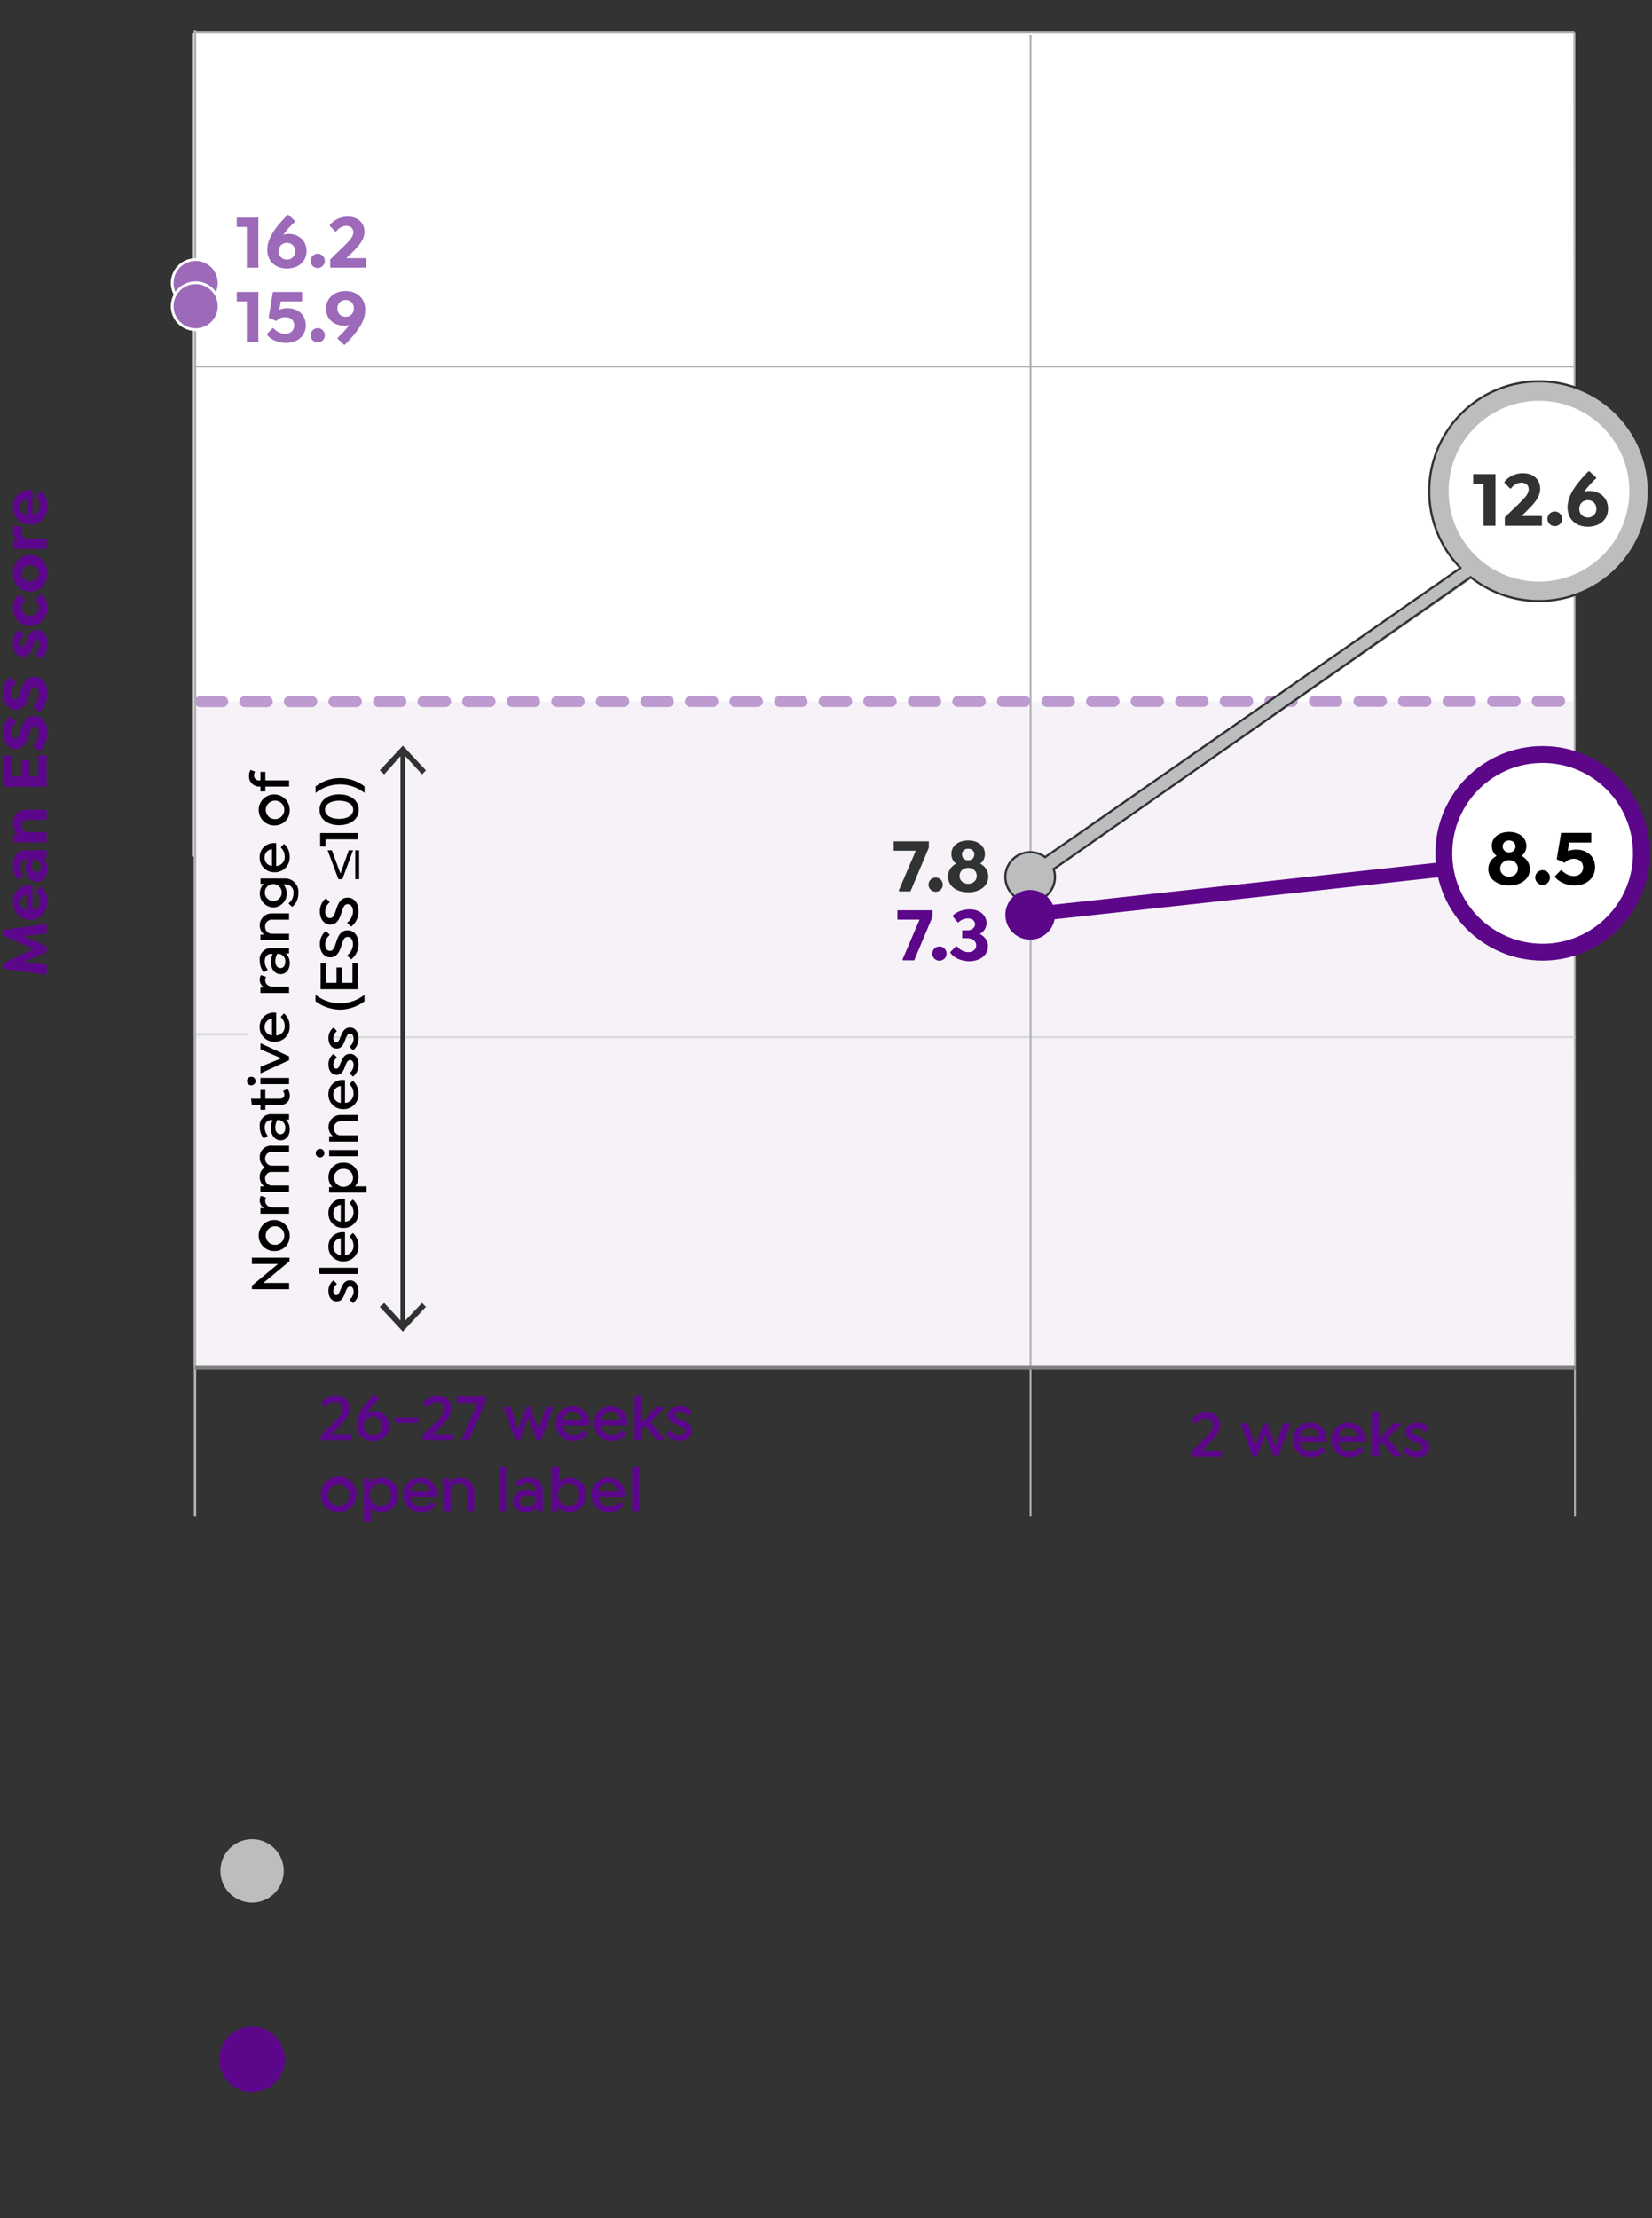 <svg width="301" height="404" viewBox="0 0 301 404" fill="none" xmlns="http://www.w3.org/2000/svg">
    <rect x="0" y="0" width="301" height="404" fill="#333333" stroke="none"/>
    <g clip-path="url(#b2a0jmogta)">
        <path fill="#fff" d="M35 6h252v150H35z"/>
        <path d="M286.85 127.778H35.34v121.21h251.51v-121.21z" fill="#F6F2F8"/>
        <path d="M45.07 188.378h-9.73" stroke="#D8D8D8" stroke-width=".44" stroke-miterlimit="10"/>
        <path d="m286.96 276.178-.12-270.33" stroke="#B2B2B2" stroke-width=".33" stroke-miterlimit="10"/>
        <path d="m36.5 127.778 250-.07" stroke="#BD9AD0" stroke-width="2.03" stroke-linecap="round" stroke-linejoin="round" stroke-dasharray="4.06 4.06"/>
        <path d="m187.77 159.718 99.91-69.54" stroke="#BBBDBF" stroke-width="2.66" stroke-miterlimit="10"/>
        <path d="M286.9 66.768H35.34" stroke="#B1B1B1" stroke-width=".33" stroke-miterlimit="10"/>
        <path d="M286.901 188.898H60.721" stroke="#D7D7D7" stroke-width=".33" stroke-miterlimit="10"/>
        <path d="m187.289 166.608 99.61-10.9" stroke="#5C0689" stroke-width="2.66" stroke-miterlimit="10"/>
        <path d="M35.34 5.848h251.5" stroke="#B1B1B1" stroke-width=".33" stroke-miterlimit="10"/>
        <path d="M35.54 5.538v270.64" stroke="#B1B1B1" stroke-width=".44" stroke-miterlimit="10"/>
        <path d="M187.77 6.358v269.82" stroke="#B1B1B1" stroke-width=".33" stroke-miterlimit="10"/>
        <path d="M183.182 159.718a4.52 4.52 0 0 1 1.323-3.197 4.537 4.537 0 0 1 3.197-1.323 4.497 4.497 0 0 1 2.718.909l75.687-52.671a19.938 19.938 0 0 1-5.7-13.98 19.999 19.999 0 0 1 34.142-14.142 19.999 19.999 0 0 1-14.142 34.143 19.919 19.919 0 0 1-12.456-4.351l-75.965 53.181a4.54 4.54 0 0 1-.113 3.16 4.52 4.52 0 0 1-7.369 1.465 4.518 4.518 0 0 1-1.322-3.194z" fill="#BBBDBF" stroke="#313333" stroke-width=".4"/>
        <path d="M187.7 171.128a4.52 4.52 0 1 0 0-9.04 4.52 4.52 0 0 0 0 9.04z" fill="#5C0689"/>
        <path d="M169.239 153.224v1.153l-3.352 7.966h-2.035l-.095-.149 3.107-7.26h-4.03v-1.71h6.405zm1.251 9.187a1.3 1.3 0 0 1-1.303-1.289c0-.719.584-1.303 1.303-1.303s1.289.584 1.289 1.303c0 .705-.57 1.289-1.289 1.289zm8.111-5.116c.936.489 1.466 1.33 1.466 2.361 0 1.683-1.507 2.85-3.664 2.85-2.144 0-3.664-1.167-3.664-2.85 0-1.031.529-1.872 1.465-2.361-.556-.421-.855-1.045-.855-1.778 0-1.452 1.262-2.456 3.054-2.456 1.791 0 3.053 1.004 3.053 2.456 0 .733-.299 1.357-.855 1.778zm-2.198-2.728c-.652 0-1.127.435-1.127 1.045 0 .625.475 1.072 1.127 1.072.651 0 1.126-.447 1.126-1.072 0-.61-.475-1.045-1.126-1.045zm0 6.392c.909 0 1.56-.597 1.56-1.439 0-.854-.651-1.465-1.56-1.465-.91 0-1.561.611-1.561 1.465 0 .842.651 1.439 1.561 1.439z" fill="#313333"/>
        <path d="M169.919 165.774v1.153l-3.352 7.966h-2.035l-.095-.149 3.107-7.26h-4.03v-1.71h6.405zm1.251 9.187a1.3 1.3 0 0 1-1.303-1.289c0-.72.583-1.303 1.303-1.303.719 0 1.289.583 1.289 1.303 0 .705-.57 1.289-1.289 1.289zm7.364-4.858c.909.461 1.479 1.248 1.479 2.225 0 1.615-1.411 2.728-3.46 2.728-1.357 0-2.687-.584-3.392-1.52v-.163l1.031-1.045h.149c.516.651 1.316 1.072 2.09 1.072.841 0 1.438-.502 1.438-1.221 0-.787-.719-1.316-1.737-1.316h-.814v-1.425h.937c.8 0 1.397-.475 1.397-1.127 0-.61-.529-1.044-1.275-1.044a2.49 2.49 0 0 0-1.737.705h-.163l-.869-1.085v-.163c.801-.72 1.887-1.113 3.054-1.113 1.804 0 3.08 1.031 3.08 2.51 0 .828-.461 1.534-1.208 1.982z" fill="#5C0689"/>
        <path d="M21.059 286.408c.71.26 1.17.84 1.17 1.6 0 1.08-.95 1.8-2.38 1.8h-2.35v-6.5h2.25c1.43 0 2.18.59 2.18 1.73 0 .66-.39 1.12-.87 1.37zm-1.22-2.46h-1.62v2.22h1.62c.87 0 1.36-.4 1.36-1.11 0-.73-.47-1.11-1.36-1.11zm.01 5.22c1.08 0 1.65-.41 1.65-1.2 0-.73-.58-1.21-1.46-1.21h-1.82v2.41h1.63zm5.452-4.48c1.37 0 2.1.75 2.1 2.04v3.08h-.68v-.67c-.42.49-1.06.79-1.73.79-1.16 0-1.94-.65-1.94-1.63 0-1 .85-1.67 2.12-1.67.62 0 1.13.17 1.55.38v-.43c0-.75-.57-1.25-1.42-1.25-.55 0-1.16.22-1.57.56h-.06l-.31-.45v-.06c.48-.42 1.25-.69 1.94-.69zm-.25 4.6c.82 0 1.67-.5 1.67-1.32v-.31c-.33-.17-.91-.41-1.54-.41-.85 0-1.41.43-1.41 1.07 0 .58.51.97 1.28.97zm5.24.64c-.79 0-1.46-.35-1.89-.91v-.06l.44-.36h.06c.26.42.79.7 1.34.7.64 0 1.09-.3 1.09-.76 0-.61-.59-.82-1.25-1.09-.69-.29-1.37-.6-1.37-1.39 0-.82.66-1.37 1.66-1.37.66 0 1.31.34 1.63.84v.06l-.44.36h-.06c-.25-.38-.71-.63-1.16-.63-.55 0-.91.27-.91.67 0 .42.39.62.94.86.86.37 1.68.65 1.68 1.68 0 .84-.71 1.4-1.76 1.4zm7.556-2.41h-4.23c.09 1.15.96 1.77 1.89 1.77.58 0 1.33-.25 1.73-.76h.06l.43.36v.06c-.5.67-1.44.98-2.2.98-1.35 0-2.64-.94-2.64-2.6 0-1.51 1.08-2.64 2.51-2.64.7 0 1.29.25 1.72.67.47.46.75 1.12.75 1.85 0 .14-.01.24-.02.31zm-2.45-2.19c-.95 0-1.63.6-1.76 1.55h3.51c-.06-.42-.23-.78-.48-1.04-.3-.33-.74-.51-1.27-.51zm3.671 4.48v-6.73l.65-.09.05.04v6.78h-.7zm2.694-5.89a.58.58 0 1 1 0-1.16.58.58 0 0 1 0 1.16zm-.35 5.89v-5h.7v5h-.7zm4.674-5.12c1.27 0 2.05.86 2.05 2.07v3.05h-.71v-2.98c0-.92-.56-1.51-1.45-1.51-.89 0-1.53.59-1.53 1.51v2.98h-.71v-5h.67v.66c.36-.49.94-.78 1.68-.78zm8.167 2.83h-4.23c.09 1.15.96 1.77 1.89 1.77.58 0 1.33-.25 1.73-.76h.06l.43.36v.06c-.5.67-1.44.98-2.2.98-1.35 0-2.64-.94-2.64-2.6 0-1.51 1.08-2.64 2.51-2.64.7 0 1.29.25 1.72.67.47.46.75 1.12.75 1.85 0 .14-.01.24-.02.31zm-2.45-2.19c-.95 0-1.63.6-1.76 1.55h3.51c-.06-.42-.23-.78-.48-1.04-.3-.33-.74-.51-1.27-.51zm5.443-2.244v.372h-.924v3.288h-.432v-3.288h-.924v-.372h.924v-1.236h.432v1.236h.924zM29.74 250.108c0 2.424-1.225 4.044-3.049 4.044-1.824 0-3.048-1.62-3.048-4.044 0-2.424 1.224-4.044 3.048-4.044s3.048 1.62 3.048 4.044zm-5.22 0c0 1.92.863 3.24 2.171 3.24 1.308 0 2.172-1.32 2.172-3.24 0-1.92-.864-3.24-2.172-3.24-1.308 0-2.172 1.32-2.172 3.24zM19.7 125.288h2.269v7.8h-.864v-6.996H19.7v-.804zm10.137 3.9c0 2.424-1.224 4.044-3.048 4.044s-3.048-1.62-3.048-4.044c0-2.424 1.224-4.044 3.048-4.044s3.048 1.62 3.048 4.044zm-5.22 0c0 1.92.864 3.24 2.172 3.24 1.308 0 2.172-1.32 2.172-3.24 0-1.92-.864-3.24-2.172-3.24-1.308 0-2.172 1.32-2.172 3.24zM27.12 188.18c1.644 0 2.748 1.08 2.748 2.688 0 1.548-1.2 2.664-2.856 2.664-1.032 0-2.1-.492-2.676-1.236v-.072l.516-.456h.072c.456.588 1.26.984 2.028.984 1.188 0 2.04-.792 2.04-1.896 0-1.14-.792-1.896-1.992-1.896-.804 0-1.512.408-1.848.876h-.072l-.576-.288.612-3.96h4.176v.804h-3.468l-.336 2.22a3.294 3.294 0 0 1 1.632-.432zM20.49 63.578h2.268v7.8h-.864v-6.996H20.49v-.804zm6.728 2.592c1.644 0 2.748 1.08 2.748 2.688 0 1.548-1.2 2.664-2.856 2.664-1.032 0-2.1-.492-2.676-1.236v-.072l.516-.456h.072c.456.588 1.26.984 2.028.984 1.188 0 2.04-.792 2.04-1.896 0-1.14-.792-1.896-1.992-1.896-.804 0-1.512.408-1.848.876h-.072l-.576-.288.612-3.96h4.176v.804h-3.468l-.336 2.22a3.294 3.294 0 0 1 1.632-.432zM18.744 11.464h4.009v.744h-5.364v-.6c1.152-1.14 2.064-1.992 2.724-2.688.971-1.008 1.44-1.692 1.44-2.424 0-.876-.6-1.452-1.56-1.452-.792 0-1.38.408-1.848.96h-.072l-.517-.432V5.5c.564-.672 1.357-1.236 2.46-1.236 1.465 0 2.413.888 2.413 2.22 0 .852-.516 1.644-1.488 2.712-.576.624-1.308 1.368-2.197 2.268zm11.167-3.156c0 2.424-1.224 4.044-3.048 4.044s-3.048-1.62-3.048-4.044c0-2.424 1.224-4.044 3.048-4.044s3.048 1.62 3.048 4.044zm-5.22 0c0 1.92.864 3.24 2.172 3.24 1.308 0 2.172-1.32 2.172-3.24 0-1.92-.864-3.24-2.172-3.24-1.308 0-2.172 1.32-2.172 3.24z" fill="#313333"/>
        <path d="M39.92 51.548a4.27 4.27 0 1 1-8.54 0 4.27 4.27 0 0 1 8.54 0z" fill="#9C6AB9" stroke="#fff" stroke-width=".5"/>
        <path d="M39.92 55.768a4.27 4.27 0 1 1-8.54 0 4.27 4.27 0 0 1 8.54 0z" fill="#9C6AB9" stroke="#fff" stroke-width=".5"/>
        <path d="M43.143 39.624h3.935v9.119h-2.103v-7.41h-1.832v-1.71zm9.372 2.972c1.968 0 3.338 1.248 3.338 3.134 0 1.873-1.452 3.176-3.569 3.176-1.167 0-2.13-.407-2.754-1.1-.543-.596-.815-1.41-.828-2.28 0-1.56.76-3.012 2.022-4.559a25.642 25.642 0 0 1 1.683-1.845h.149l1.194 1.099v.15a18.752 18.752 0 0 0-1.452 1.505c-.244.3-.461.584-.665.883a2.37 2.37 0 0 1 .882-.163zm-.23 4.681c.868 0 1.506-.637 1.506-1.52 0-.895-.638-1.533-1.507-1.533-.868 0-1.506.638-1.506 1.534 0 .882.624 1.52 1.506 1.52zm5.605 1.534a1.3 1.3 0 0 1-1.303-1.29c0-.719.583-1.302 1.303-1.302.719 0 1.289.583 1.289 1.303 0 .705-.57 1.289-1.29 1.289zm5.207-1.791h3.623v1.723h-6.554v-1.48c1.289-1.302 2.347-2.238 3.066-3.012.76-.773 1.154-1.357 1.154-1.954 0-.705-.53-1.167-1.276-1.167-.733 0-1.357.38-1.873 1.031h-.149l-.99-1.03v-.164c.8-.95 1.94-1.506 3.297-1.506 1.791 0 3.013 1.113 3.013 2.741 0 .923-.407 1.724-1.18 2.66-.544.638-1.25 1.33-2.131 2.157zM43.143 53.174h3.935v9.12h-2.103v-7.41h-1.832v-1.71zm9.236 2.959c1.968 0 3.339 1.234 3.339 3.12 0 1.9-1.48 3.203-3.624 3.203-1.397 0-2.781-.597-3.446-1.493v-.149l1.031-1.045h.15c.515.61 1.356 1.032 2.116 1.032.977 0 1.656-.625 1.656-1.52 0-.923-.652-1.52-1.642-1.52-.638 0-1.235.285-1.547.665h-.163l-1.303-.584.774-4.668h5.333v1.71h-3.908l-.245 1.52c.42-.163.91-.272 1.48-.272zM57.897 62.361a1.3 1.3 0 0 1-1.303-1.29c0-.718.584-1.302 1.303-1.302s1.289.584 1.289 1.303c0 .706-.57 1.29-1.29 1.29zM66.546 56.39c.014 1.425-.638 2.755-1.696 4.153-.57.733-1.249 1.479-2.009 2.252h-.149l-1.18-1.099v-.163a18.985 18.985 0 0 0 1.465-1.506c.244-.285.462-.57.652-.855-.258.095-.543.15-.828.15-2.009 0-3.393-1.263-3.393-3.108.014-1.913 1.466-3.203 3.57-3.203 2.116 0 3.568 1.357 3.568 3.38zm-5.075-.23c0 .882.638 1.533 1.506 1.533.869 0 1.506-.638 1.506-1.533 0-.882-.624-1.52-1.506-1.52-.868 0-1.506.638-1.506 1.52z" fill="#9C6AB9"/>
        <path d="M280.41 107.458c9.941 0 18-8.059 18-18s-8.059-18-18-18-18 8.059-18 18 8.059 18 18 18z" fill="#fff" stroke="#BBBDBF" stroke-width="3.07" stroke-miterlimit="10"/>
        <path d="M281.07 173.408c9.941 0 18-8.059 18-18s-8.059-18-18-18-18 8.059-18 18 8.059 18 18 18z" fill="#fff" stroke="#5C0689" stroke-width="3.07" stroke-miterlimit="10"/>
        <path d="M287.08 249.088H35.52" stroke="gray" stroke-width=".66" stroke-miterlimit="10"/>
        <path d="M277.227 155.878c.966.504 1.512 1.372 1.512 2.436 0 1.736-1.554 2.94-3.78 2.94-2.212 0-3.78-1.204-3.78-2.94 0-1.064.546-1.932 1.512-2.436-.574-.434-.882-1.078-.882-1.834 0-1.498 1.302-2.534 3.15-2.534 1.848 0 3.15 1.036 3.15 2.534 0 .756-.308 1.4-.882 1.834zm-2.268-2.814c-.672 0-1.162.448-1.162 1.078 0 .644.49 1.106 1.162 1.106.672 0 1.162-.462 1.162-1.106 0-.63-.49-1.078-1.162-1.078zm0 6.594c.938 0 1.61-.616 1.61-1.484 0-.882-.672-1.512-1.61-1.512-.938 0-1.61.63-1.61 1.512 0 .868.672 1.484 1.61 1.484zm6.109 1.498a1.341 1.341 0 0 1-1.344-1.33c0-.742.602-1.344 1.344-1.344.742 0 1.33.602 1.33 1.344a1.33 1.33 0 0 1-1.33 1.33zm6.114-6.426c2.03 0 3.444 1.274 3.444 3.22 0 1.96-1.526 3.304-3.738 3.304-1.442 0-2.87-.616-3.556-1.54v-.154l1.064-1.078h.154c.532.63 1.4 1.064 2.184 1.064 1.008 0 1.708-.644 1.708-1.568 0-.952-.672-1.568-1.694-1.568-.658 0-1.274.294-1.596.686h-.168l-1.344-.602.798-4.816h5.502v1.764h-4.032l-.252 1.568c.434-.168.938-.28 1.526-.28z" fill="#000"/>
        <path d="M268.421 86.348h4.06v9.408h-2.17v-7.644h-1.89v-1.764zm8.787 7.63h3.738v1.778h-6.762V94.23c1.33-1.344 2.422-2.31 3.164-3.108.784-.798 1.19-1.4 1.19-2.016 0-.728-.546-1.204-1.316-1.204-.756 0-1.4.392-1.932 1.064h-.154l-1.022-1.064v-.168c.826-.98 2.002-1.554 3.402-1.554 1.848 0 3.108 1.148 3.108 2.828 0 .952-.42 1.778-1.218 2.744-.56.658-1.288 1.372-2.198 2.226zm6.085 1.848a1.341 1.341 0 0 1-1.344-1.33c0-.742.602-1.344 1.344-1.344.742 0 1.33.602 1.33 1.344a1.33 1.33 0 0 1-1.33 1.33zm6.254-6.412c2.03 0 3.444 1.288 3.444 3.234 0 1.932-1.498 3.276-3.682 3.276-1.204 0-2.198-.42-2.842-1.134-.56-.616-.84-1.456-.854-2.352 0-1.61.784-3.108 2.086-4.704.518-.63 1.092-1.26 1.736-1.904h.154l1.232 1.134v.154a19.354 19.354 0 0 0-1.498 1.554 12.91 12.91 0 0 0-.686.91c.28-.112.588-.168.91-.168zm-.238 4.83c.896 0 1.554-.658 1.554-1.568 0-.924-.658-1.582-1.554-1.582s-1.554.658-1.554 1.582c0 .91.644 1.568 1.554 1.568z" fill="#313333"/>
        <path d="M73.4 136.918v104.46" stroke="#313333" stroke-width=".87" stroke-linecap="round" stroke-linejoin="round"/>
        <path d="m69.19 140.308.82.72 3.39-3.81 3.49 3.81.72-.72-4.21-4.51-4.21 4.51zM69.19 237.988l.82-.71 3.39 3.69 3.49-3.69.72.71-4.21 4.52-4.21-4.52zM172.15 287.638v-.06l.46-.4h.06a2.554 2.554 0 0 0 1.98 1.1c.96 0 1.54-.48 1.54-1.12 0-.96-1.02-1.09-2.12-1.51-.67-.26-1.58-.63-1.58-1.71 0-1.01.86-1.74 2.13-1.74a2.601 2.601 0 0 1 2.14 1v.06l-.44.41h-.06a2.025 2.025 0 0 0-1.64-.81c-.81 0-1.39.41-1.39 1.01 0 .65.57.88 1.26 1.14 1.09.41 2.44.68 2.44 2.12 0 1.1-.92 1.81-2.24 1.81a3.043 3.043 0 0 1-2.54-1.3zM180.79 288.528l-.02.06a1.516 1.516 0 0 1-.97.34 1.4 1.4 0 0 1-.597-.099 1.4 1.4 0 0 1-.802-.868 1.384 1.384 0 0 1-.051-.603v-2.95h-.84v-.6h.84v-1.53l.65-.09.05.04v1.58h1.57v.6h-1.57v2.94c0 .66.31.95.81.95a.939.939 0 0 0 .63-.25l.06.02.24.46zM185.551 285.738v3.08h-.68v-.67a2.287 2.287 0 0 1-1.73.79c-1.16 0-1.94-.65-1.94-1.63 0-.98.85-1.67 2.12-1.67a3.41 3.41 0 0 1 1.55.38v-.43a1.264 1.264 0 0 0-.892-1.202 1.276 1.276 0 0 0-.528-.048 2.597 2.597 0 0 0-1.57.56h-.06l-.31-.45v-.06a3.12 3.12 0 0 1 1.94-.69 1.884 1.884 0 0 1 1.542.514 1.88 1.88 0 0 1 .558 1.526zm-.68 1.24v-.31a3.512 3.512 0 0 0-1.54-.41c-.85 0-1.41.43-1.41 1.07 0 .58.51.97 1.28.97.82 0 1.67-.5 1.67-1.32zM189.78 283.898l-.23.55-.06.03a.892.892 0 0 0-.52-.12c-.73 0-1.19.69-1.19 1.61v2.85h-.7v-5h.67v.67a1.466 1.466 0 0 1 1.33-.79 1.61 1.61 0 0 1 .67.14l.03.06zM193.28 288.528l-.02.06a1.516 1.516 0 0 1-.97.34 1.4 1.4 0 0 1-.597-.099 1.4 1.4 0 0 1-.801-.868 1.385 1.385 0 0 1-.052-.603v-2.95H190v-.6h.84v-1.53l.65-.09.05.04v1.58h1.57v.6h-1.57v2.94c0 .66.31.95.81.95a.937.937 0 0 0 .63-.25l.06.02.24.46zM196.27 286.318a2.646 2.646 0 0 1 1.615-2.469 2.648 2.648 0 0 1 2.51 4.64c-.436.293-.95.449-1.475.449a2.566 2.566 0 0 1-1.884-.744 2.578 2.578 0 0 1-.766-1.876zm4.58 0a1.932 1.932 0 0 0-3.828-.309 1.94 1.94 0 0 0 .118 1.109 1.936 1.936 0 0 0 1.78 1.18 1.886 1.886 0 0 0 1.93-1.98zM205.571 282.198l-.24.47-.06.02a1.188 1.188 0 0 0-.62-.17c-.52 0-.97.32-.97 1.1v.2h1.57v.6h-1.57v4.4h-.7v-4.4h-.84v-.6h.84v-.2a1.584 1.584 0 0 1 .441-1.235 1.595 1.595 0 0 1 1.219-.485c.319-.006.635.077.91.24l.02.06zM164.171 294.898l-.23.55-.06.03a.894.894 0 0 0-.52-.12c-.73 0-1.19.69-1.19 1.61v2.85h-.7v-5h.67v.67a1.463 1.463 0 0 1 1.33-.79 1.61 1.61 0 0 1 .67.14l.03.06zM168.77 296.738v3.08h-.68v-.67a2.281 2.281 0 0 1-.78.582 2.29 2.29 0 0 1-.95.208c-1.16 0-1.94-.65-1.94-1.63 0-.98.85-1.67 2.12-1.67a3.413 3.413 0 0 1 1.55.38v-.43a1.265 1.265 0 0 0-.431-.942 1.267 1.267 0 0 0-.989-.308 2.595 2.595 0 0 0-1.57.56h-.06l-.31-.45v-.06a3.12 3.12 0 0 1 1.94-.69 1.88 1.88 0 0 1 1.541.514 1.87 1.87 0 0 1 .559 1.526zm-.68 1.24v-.31a3.512 3.512 0 0 0-1.54-.41c-.85 0-1.41.43-1.41 1.07 0 .58.51.97 1.28.97.82 0 1.67-.5 1.67-1.32zM174.701 296.768v3.05h-.71v-2.98a1.4 1.4 0 0 0-.071-.585 1.39 1.39 0 0 0-1.379-.925 1.452 1.452 0 0 0-1.103.413 1.442 1.442 0 0 0-.427 1.097v2.98h-.71v-5h.67v.66a2 2 0 0 1 1.68-.78 1.94 1.94 0 0 1 1.932 1.261c.096.258.136.534.118.809zM180.921 293.038v6.78h-.7v-.68a2.43 2.43 0 0 1-1.84.8 2.62 2.62 0 0 1-2.52-2.62 2.623 2.623 0 0 1 2.52-2.62 2.476 2.476 0 0 1 1.84.78v-2.39l.65-.09.05.04zm-.62 4.28a1.796 1.796 0 0 0-1.101-1.844 1.814 1.814 0 0 0-.749-.136 1.984 1.984 0 0 0 0 3.96c.256.008.512-.038.749-.136a1.813 1.813 0 0 0 1.016-1.088c.082-.243.111-.501.085-.756zM182.151 297.318a2.646 2.646 0 0 1 1.615-2.469 2.648 2.648 0 0 1 2.51 4.64c-.436.293-.95.449-1.475.449a2.574 2.574 0 0 1-2.459-1.604 2.563 2.563 0 0 1-.191-1.016zm4.58 0a1.932 1.932 0 1 0-1.93 1.98 1.886 1.886 0 0 0 1.93-1.98zM196.56 296.768v3.05h-.71v-2.98a1.34 1.34 0 0 0-1.37-1.51 1.445 1.445 0 0 0-1.51 1.51v2.98h-.72v-2.98a1.34 1.34 0 0 0-1.37-1.51 1.445 1.445 0 0 0-1.51 1.51v2.98h-.71v-5h.67v.66a2.021 2.021 0 0 1 1.67-.78 1.826 1.826 0 0 1 1.76 1.04 1.98 1.98 0 0 1 1.84-1.04 1.888 1.888 0 0 1 1.96 2.07zM197.891 293.348a.583.583 0 0 1 .358-.536.582.582 0 0 1 .79.423.574.574 0 0 1-.246.595.58.58 0 0 1-.902-.482zm.23 1.47h.7v5h-.7v-5zM199.961 299.338l2.98-3.94h-2.86v-.58h3.75v.48l-2.98 3.94h3.15v.58h-4.04v-.48zM205.321 297.528a1.84 1.84 0 0 0 1.89 1.77 2.296 2.296 0 0 0 1.73-.76h.06l.43.36v.06a2.81 2.81 0 0 1-.991.736c-.38.17-.793.253-1.209.244a2.552 2.552 0 0 1-1.882-.73 2.539 2.539 0 0 1-.758-1.87c-.017-.34.036-.68.155-.999a2.507 2.507 0 0 1 1.365-1.436c.312-.134.649-.204.99-.205a2.41 2.41 0 0 1 1.72.67 2.577 2.577 0 0 1 .73 2.16h-4.23zm.02-.64h3.51a1.868 1.868 0 0 0-.48-1.04 1.67 1.67 0 0 0-1.27-.51 1.702 1.702 0 0 0-1.76 1.55zM215.431 293.038v6.78h-.7v-.68a2.43 2.43 0 0 1-1.84.8 2.62 2.62 0 0 1-2.52-2.62 2.618 2.618 0 0 1 2.52-2.62 2.48 2.48 0 0 1 1.84.78v-2.39l.65-.09.05.04zm-.62 4.28a1.796 1.796 0 0 0-.476-1.41 1.813 1.813 0 0 0-.625-.434 1.814 1.814 0 0 0-.749-.136 1.982 1.982 0 0 0 0 3.96c.256.008.512-.038.749-.136a1.813 1.813 0 0 0 1.015-1.088c.082-.243.112-.501.086-.756zM171.041 305.878l-1.88 4.94h-.32l-1.44-3.71-1.44 3.71h-.32l-1.86-4.94.03-.06h.71l1.27 3.75 1.44-3.75h.36l1.43 3.77 1.29-3.77h.7l.03.06zM171.801 304.348a.576.576 0 0 1 .358-.536.582.582 0 0 1 .758.758.58.58 0 0 1-1.116-.222zm.23 1.47h.7v5h-.7v-5zM177.04 310.528l-.02.06a1.516 1.516 0 0 1-.97.34 1.4 1.4 0 0 1-.597-.099 1.4 1.4 0 0 1-.802-.868 1.384 1.384 0 0 1-.051-.603v-2.95h-.84v-.6h.84v-1.53l.65-.09.05.04v1.58h1.57v.6h-1.57v2.94c0 .66.31.95.81.95a.939.939 0 0 0 .63-.25l.06.02.24.46zM182.31 307.768v3.05h-.71v-2.98a1.384 1.384 0 0 0-1.45-1.51 1.452 1.452 0 0 0-1.102.413 1.444 1.444 0 0 0-.428 1.097v2.98h-.7v-6.73l.65-.09.05.04v2.39a1.991 1.991 0 0 1 1.64-.73 1.94 1.94 0 0 1 1.932 1.261c.096.258.137.534.118.809zM188.53 304.038v6.78h-.7v-.68a2.41 2.41 0 0 1-1.84.8 2.618 2.618 0 0 1-1.787-.803 2.618 2.618 0 0 1 0-3.634 2.618 2.618 0 0 1 1.787-.803 2.474 2.474 0 0 1 1.84.78v-2.39l.65-.09.05.04zm-.62 4.28a1.796 1.796 0 0 0-1.101-1.844 1.811 1.811 0 0 0-.749-.136 1.986 1.986 0 0 0-1.874 1.98 1.985 1.985 0 0 0 1.874 1.98 1.811 1.811 0 0 0 1.375-.57 1.8 1.8 0 0 0 .475-1.41zM192.831 305.898l-.23.55-.06.03a.894.894 0 0 0-.52-.12c-.73 0-1.19.69-1.19 1.61v2.85h-.7v-5h.67v.67a1.466 1.466 0 0 1 1.33-.79 1.61 1.61 0 0 1 .67.14l.03.06zM197.43 307.738v3.08h-.68v-.67a2.287 2.287 0 0 1-1.73.79c-1.16 0-1.94-.65-1.94-1.63 0-.98.85-1.67 2.12-1.67a3.41 3.41 0 0 1 1.55.38v-.43a1.268 1.268 0 0 0-1.42-1.25 2.595 2.595 0 0 0-1.57.56h-.06l-.31-.45v-.06a3.12 3.12 0 0 1 1.94-.69 1.878 1.878 0 0 1 1.541.514 1.87 1.87 0 0 1 .559 1.526zm-.68 1.24v-.31a3.512 3.512 0 0 0-1.54-.41c-.85 0-1.41.43-1.41 1.07 0 .58.51.97 1.28.97.82 0 1.67-.5 1.67-1.32zM205.52 305.878l-1.88 4.94h-.32l-1.44-3.71-1.44 3.71h-.32l-1.86-4.94.03-.06h.71l1.27 3.75 1.44-3.75h.36l1.43 3.77 1.29-3.77h.7l.03.06zM210.231 307.738v3.08h-.68v-.67a2.281 2.281 0 0 1-.78.582 2.29 2.29 0 0 1-.95.208c-1.16 0-1.94-.65-1.94-1.63 0-.98.85-1.67 2.12-1.67a3.413 3.413 0 0 1 1.55.38v-.43a1.282 1.282 0 0 0-.431-.942 1.267 1.267 0 0 0-.989-.308 2.595 2.595 0 0 0-1.57.56h-.06l-.31-.45v-.06a3.12 3.12 0 0 1 1.94-.69 1.88 1.88 0 0 1 1.541.514 1.87 1.87 0 0 1 .559 1.526zm-.68 1.24v-.31a3.512 3.512 0 0 0-1.54-.41c-.85 0-1.41.43-1.41 1.07 0 .58.51.97 1.28.97.82 0 1.67-.5 1.67-1.32zM211.781 304.088l.65-.09.05.04v6.78h-.7v-6.73zM261.552 282.958v2.26h2.87v.64h-2.87v2.32h3.6v.64h-4.32v-6.5h4.32v.64h-3.6zM270.732 285.768v3.05h-.71v-2.98a1.369 1.369 0 0 0-.379-1.087 1.395 1.395 0 0 0-1.071-.423 1.454 1.454 0 0 0-1.102.413 1.444 1.444 0 0 0-.428 1.097v2.98h-.71v-5h.67v.66a2 2 0 0 1 1.68-.78 1.94 1.94 0 0 1 1.932 1.261c.097.258.137.534.118.809zM276.95 282.038v6.78h-.7v-.68a2.41 2.41 0 0 1-1.84.8 2.616 2.616 0 0 1-1.787-.803 2.618 2.618 0 0 1 0-3.634 2.616 2.616 0 0 1 1.787-.803 2.474 2.474 0 0 1 1.84.78v-2.39l.65-.09.05.04zm-.62 4.28a1.796 1.796 0 0 0-1.101-1.844 1.811 1.811 0 0 0-.749-.136 1.986 1.986 0 0 0-1.874 1.98 1.98 1.98 0 0 0 1.874 1.98 1.811 1.811 0 0 0 1.375-.57 1.8 1.8 0 0 0 .475-1.41zM280.66 286.318a2.653 2.653 0 0 1 4.513-1.914 2.647 2.647 0 0 1-.387 4.085c-.437.293-.95.449-1.476.449a2.569 2.569 0 0 1-1.884-.744 2.576 2.576 0 0 1-.766-1.876zm4.58 0a1.931 1.931 0 1 0-1.93 1.98 1.882 1.882 0 0 0 1.81-1.219c.092-.243.133-.502.12-.761zM289.961 282.198l-.24.47-.06.02a1.186 1.186 0 0 0-.62-.17c-.52 0-.97.32-.97 1.1v.2h1.57v.6h-1.57v4.4h-.7v-4.4h-.84v-.6h.84v-.2a1.6 1.6 0 0 1 .441-1.235 1.599 1.599 0 0 1 1.219-.485c.32-.006.635.077.91.24l.02.06zM237.401 294.898l-.23.55-.06.03a.892.892 0 0 0-.52-.12c-.73 0-1.19.69-1.19 1.61v2.85h-.7v-5h.67v.67a1.473 1.473 0 0 1 1.33-.79c.231-.002.46.046.67.14l.03.06zM241.991 296.738v3.08h-.68v-.67a2.3 2.3 0 0 1-1.73.79c-1.16 0-1.94-.65-1.94-1.63 0-.98.85-1.67 2.12-1.67.539.002 1.07.133 1.55.38v-.43a1.282 1.282 0 0 0-.431-.942 1.267 1.267 0 0 0-.989-.308 2.595 2.595 0 0 0-1.57.56h-.06l-.31-.45v-.06a3.117 3.117 0 0 1 1.94-.69 1.88 1.88 0 0 1 1.541.514 1.872 1.872 0 0 1 .559 1.526zm-.68 1.24v-.31a3.512 3.512 0 0 0-1.54-.41c-.85 0-1.41.43-1.41 1.07 0 .58.51.97 1.28.97.82 0 1.67-.5 1.67-1.32zM247.921 296.768v3.05h-.71v-2.98a1.384 1.384 0 0 0-.379-1.087 1.378 1.378 0 0 0-1.071-.423 1.454 1.454 0 0 0-1.102.413 1.459 1.459 0 0 0-.331.503 1.467 1.467 0 0 0-.097.594v2.98h-.71v-5h.67v.66a2.003 2.003 0 0 1 1.68-.78 1.938 1.938 0 0 1 2.05 2.07zM254.142 293.038v6.78h-.7v-.68a2.43 2.43 0 0 1-1.84.8 2.618 2.618 0 0 1-1.788-4.437 2.618 2.618 0 0 1 1.788-.803 2.48 2.48 0 0 1 1.84.78v-2.39l.65-.09.05.04zm-.62 4.28a1.812 1.812 0 0 0-.476-1.41 1.808 1.808 0 0 0-1.374-.57 1.986 1.986 0 0 0-1.874 1.98 1.984 1.984 0 0 0 1.874 1.98 1.81 1.81 0 0 0 1.374-.57 1.8 1.8 0 0 0 .476-1.41zM255.371 297.318a2.654 2.654 0 0 1 1.615-2.469 2.653 2.653 0 0 1 2.898.555 2.647 2.647 0 0 1-.387 4.085c-.437.293-.95.449-1.476.449a2.569 2.569 0 0 1-1.884-.744 2.593 2.593 0 0 1-.766-1.876zm4.58 0a1.937 1.937 0 0 0-1.225-1.749 1.937 1.937 0 0 0-2.088.45 1.926 1.926 0 0 0-.514.99 1.924 1.924 0 0 0 .83 1.967c.316.21.688.322 1.067.322a1.882 1.882 0 0 0 1.81-1.219c.092-.243.133-.502.12-.761zM269.781 296.768v3.05h-.71v-2.98a1.34 1.34 0 0 0-1.37-1.51 1.445 1.445 0 0 0-1.51 1.51v2.98h-.72v-2.98a1.34 1.34 0 0 0-1.37-1.51 1.445 1.445 0 0 0-1.51 1.51v2.98h-.71v-5h.67v.66c.196-.253.45-.456.741-.591.29-.136.609-.201.929-.189a1.83 1.83 0 0 1 1.76 1.04 1.984 1.984 0 0 1 1.84-1.04 1.89 1.89 0 0 1 1.867 1.274c.087.256.119.527.093.796zM271.111 293.348a.576.576 0 0 1 .358-.536.582.582 0 0 1 .791.423.574.574 0 0 1-.246.595.581.581 0 0 1-.903-.482zm.23 1.47h.7v5h-.7v-5zM273.182 299.338l2.98-3.94h-2.86v-.58h3.75v.48l-2.98 3.94h3.15v.58h-4.04v-.48zM278.542 297.528a1.844 1.844 0 0 0 1.89 1.77 2.3 2.3 0 0 0 1.73-.76h.06l.43.36v.06a2.819 2.819 0 0 1-2.2.98 2.552 2.552 0 0 1-1.882-.73 2.539 2.539 0 0 1-.758-1.87 2.518 2.518 0 0 1 2.51-2.64 2.405 2.405 0 0 1 1.72.67 2.576 2.576 0 0 1 .73 2.16h-4.23zm.02-.64h3.51a1.875 1.875 0 0 0-.48-1.04 1.674 1.674 0 0 0-1.27-.51 1.702 1.702 0 0 0-1.76 1.55zM288.651 293.038v6.78h-.7v-.68a2.41 2.41 0 0 1-1.84.8 2.618 2.618 0 0 1-1.787-.803 2.618 2.618 0 0 1 0-3.634 2.618 2.618 0 0 1 1.787-.803 2.474 2.474 0 0 1 1.84.78v-2.39l.65-.09.05.04zm-.62 4.28a1.796 1.796 0 0 0-1.101-1.844 1.811 1.811 0 0 0-.749-.136 1.986 1.986 0 0 0-1.874 1.98 1.985 1.985 0 0 0 1.874 1.98 1.811 1.811 0 0 0 1.375-.57 1.8 1.8 0 0 0 .475-1.41zM247.192 305.878l-1.88 4.94h-.32l-1.44-3.71-1.44 3.71h-.32l-1.86-4.94.03-.06h.71l1.27 3.75 1.44-3.75h.36l1.43 3.77 1.29-3.77h.7l.03.06zM247.961 304.348a.576.576 0 0 1 .358-.536.582.582 0 0 1 .791.423.582.582 0 0 1-.569.693.579.579 0 0 1-.58-.58zm.23 1.47h.7v5h-.7v-5zM253.202 310.528l-.02.06a1.516 1.516 0 0 1-.97.34 1.4 1.4 0 0 1-.597-.099 1.4 1.4 0 0 1-.802-.868 1.384 1.384 0 0 1-.051-.603v-2.95h-.84v-.6h.84v-1.53l.65-.09.05.04v1.58h1.57v.6h-1.57v2.94c0 .66.31.95.81.95a.939.939 0 0 0 .63-.25l.06.02.24.46zM258.46 307.768v3.05h-.71v-2.98a1.369 1.369 0 0 0-.379-1.087 1.378 1.378 0 0 0-1.071-.423 1.454 1.454 0 0 0-1.102.413 1.459 1.459 0 0 0-.331.503 1.467 1.467 0 0 0-.097.594v2.98h-.7v-6.73l.65-.09.05.04v2.39a1.995 1.995 0 0 1 1.64-.73 1.937 1.937 0 0 1 1.493.572 1.943 1.943 0 0 1 .557 1.498zM264.681 304.038v6.78h-.7v-.68a2.43 2.43 0 0 1-1.84.8 2.62 2.62 0 0 1-2.52-2.62 2.618 2.618 0 0 1 2.52-2.62 2.48 2.48 0 0 1 1.84.78v-2.39l.65-.09.05.04zm-.62 4.28a1.796 1.796 0 0 0-.476-1.41 1.813 1.813 0 0 0-.625-.434 1.814 1.814 0 0 0-.749-.136 1.982 1.982 0 0 0 0 3.96c.256.008.512-.038.749-.136a1.813 1.813 0 0 0 1.015-1.088c.082-.243.112-.501.086-.756zM268.991 305.898l-.23.55-.06.03a.892.892 0 0 0-.52-.12c-.73 0-1.19.69-1.19 1.61v2.85h-.7v-5h.67v.67a1.466 1.466 0 0 1 1.33-.79 1.61 1.61 0 0 1 .67.14l.03.06zM273.58 307.738v3.08h-.68v-.67a2.287 2.287 0 0 1-1.73.79c-1.16 0-1.94-.65-1.94-1.63 0-.98.85-1.67 2.12-1.67a3.41 3.41 0 0 1 1.55.38v-.43a1.264 1.264 0 0 0-.892-1.202 1.273 1.273 0 0 0-.528-.048 2.6 2.6 0 0 0-1.57.56h-.06l-.31-.45v-.06a3.12 3.12 0 0 1 1.94-.69 1.883 1.883 0 0 1 1.542.514c.202.196.357.435.453.7.097.264.133.546.105.826zm-.68 1.24v-.31a3.512 3.512 0 0 0-1.54-.41c-.85 0-1.41.43-1.41 1.07 0 .58.51.97 1.28.97.82 0 1.67-.5 1.67-1.32zM281.672 305.878l-1.88 4.94h-.32l-1.44-3.71-1.44 3.71h-.32l-1.86-4.94.03-.06h.71l1.27 3.75 1.44-3.75h.36l1.43 3.77 1.29-3.77h.7l.03.06zM286.381 307.738v3.08h-.68v-.67a2.287 2.287 0 0 1-1.73.79c-1.16 0-1.94-.65-1.94-1.63 0-.98.85-1.67 2.12-1.67a3.41 3.41 0 0 1 1.55.38v-.43a1.264 1.264 0 0 0-.892-1.202 1.274 1.274 0 0 0-.528-.048 2.6 2.6 0 0 0-1.57.56h-.06l-.31-.45v-.06a3.12 3.12 0 0 1 1.94-.69 1.884 1.884 0 0 1 1.542.514 1.88 1.88 0 0 1 .558 1.526zm-.68 1.24v-.31a3.512 3.512 0 0 0-1.54-.41c-.85 0-1.41.43-1.41 1.07 0 .58.51.97 1.28.97.82 0 1.67-.5 1.67-1.32zM287.941 304.088l.65-.09.05.04v6.78h-.7v-6.73z" fill="#313333"/>
        <path d="M218.993 264.172h3.636v1.092h-5.556v-.924c1.14-1.14 2.064-1.98 2.712-2.676.828-.864 1.248-1.464 1.248-2.1 0-.768-.54-1.26-1.368-1.26-.72 0-1.296.372-1.752.936h-.108l-.672-.66v-.096c.624-.756 1.512-1.284 2.664-1.284 1.524 0 2.532.936 2.532 2.316 0 .828-.444 1.584-1.284 2.544-.528.6-1.212 1.284-2.052 2.112zm16.049-4.944.06.096-2.196 5.904h-.828l-1.524-4.056-1.524 4.056h-.816l-2.16-5.904.06-.096h1.26l1.32 4.2 1.524-4.2h.696l1.524 4.152 1.368-4.152h1.236zm6.607 3.324h-4.788c.096 1.164.984 1.776 1.968 1.776.66 0 1.428-.264 1.872-.792h.108l.66.6v.096c-.636.804-1.752 1.14-2.676 1.14-1.74 0-3.228-1.188-3.228-3.132 0-1.812 1.308-3.156 3.096-3.156.864 0 1.596.3 2.136.828.552.54.888 1.32.888 2.22 0 .168-.012.312-.036.42zm-3.012-2.448c-.948 0-1.62.6-1.764 1.548h3.516c-.06-.432-.228-.792-.48-1.044-.312-.324-.744-.504-1.272-.504zm9.997 2.448h-4.788c.096 1.164.984 1.776 1.968 1.776.66 0 1.428-.264 1.872-.792h.108l.66.6v.096c-.636.804-1.752 1.14-2.676 1.14-1.74 0-3.228-1.188-3.228-3.132 0-1.812 1.308-3.156 3.096-3.156.864 0 1.596.3 2.136.828.552.54.888 1.32.888 2.22 0 .168-.012.312-.036.42zm-3.012-2.448c-.948 0-1.62.6-1.764 1.548h3.516c-.06-.432-.228-.792-.48-1.044-.312-.324-.744-.504-1.272-.504zm7.26 1.812 2.532 3.216-.048.096h-1.44l-2.004-2.604-.672.708v1.896h-1.308v-8.04l1.212-.144.096.072v4.932l2.616-2.82h1.416l.06.096-2.46 2.592zm5.261 3.468c-1.032 0-1.944-.432-2.46-1.104v-.096l.66-.66h.108c.336.456 1.008.804 1.668.804.612 0 1.032-.288 1.032-.708 0-.564-.576-.768-1.224-1.02-.912-.336-1.884-.708-1.884-1.8 0-1.032.852-1.728 2.184-1.728.888 0 1.752.408 2.16.996v.108l-.66.636h-.096c-.36-.444-.912-.708-1.428-.708-.528 0-.888.252-.888.624 0 .432.504.612 1.2.9 1.02.42 1.908.804 1.908 2.004 0 1.044-.924 1.752-2.28 1.752zM64.01 261.178v1.09h-5.55v-.92c1.14-1.14 2.06-1.98 2.71-2.67.83-.86 1.25-1.46 1.25-2.1a1.233 1.233 0 0 0-1.37-1.26 2.21 2.21 0 0 0-1.75.94h-.11l-.67-.66v-.1a3.35 3.35 0 0 1 2.66-1.28 2.306 2.306 0 0 1 2.339 1.37c.13.297.195.617.192.94a3.965 3.965 0 0 1-1.28 2.54c-.53.6-1.21 1.28-2.05 2.11h3.63zM70.942 259.688a2.745 2.745 0 0 1-2.99 2.72 3.07 3.07 0 0 1-2.33-.95 2.877 2.877 0 0 1-.67-1.89 6.482 6.482 0 0 1 1.67-3.89c.47-.591.971-1.159 1.5-1.7h.11l.8.7v.1c-.49.48-.98 1-1.4 1.5a9.524 9.524 0 0 0-.74 1.02 2.695 2.695 0 0 1 1.25-.31 2.652 2.652 0 0 1 2.81 2.71l-.01-.01zm-1.31.01a1.68 1.68 0 1 0-1.68 1.63 1.615 1.615 0 0 0 1.68-1.63zM76.22 258.118v1.03h-4.26v-1.03h4.26zM82.562 261.178v1.09h-5.55v-.92c1.14-1.14 2.06-1.98 2.71-2.67.83-.86 1.25-1.46 1.25-2.1a1.233 1.233 0 0 0-1.37-1.26 2.21 2.21 0 0 0-1.75.94h-.11l-.67-.66v-.1a3.35 3.35 0 0 1 2.66-1.28 2.305 2.305 0 0 1 2.53 2.31 3.965 3.965 0 0 1-1.28 2.54c-.53.6-1.21 1.28-2.05 2.11h3.63zM88.58 255.038l-3.11 7.23h-1.31l-.06-.07 2.9-6.72h-3.78v-1.13h5.35v.68l.01.01zM100.78 256.328l-2.19 5.9h-.83l-1.52-4.05-1.52 4.05h-.82l-2.16-5.9.06-.1h1.26l1.32 4.2 1.52-4.2h.7l1.52 4.15 1.37-4.15h1.24l.06.1h-.01zM102.54 259.558a1.883 1.883 0 0 0 1.97 1.78 2.49 2.49 0 0 0 1.87-.79h.11l.66.6v.1a3.474 3.474 0 0 1-2.67 1.14 3.07 3.07 0 0 1-2.294-.863 3.083 3.083 0 0 1-.936-2.267 3.032 3.032 0 0 1 1.884-2.925 3.04 3.04 0 0 1 1.206-.225 2.987 2.987 0 0 1 2.14.83 3.085 3.085 0 0 1 .89 2.22c.005.141-.009.283-.04.42h-4.79v-.02zm.01-.9h3.51a1.807 1.807 0 0 0-.48-1.04 1.796 1.796 0 0 0-1.836-.403 1.8 1.8 0 0 0-1.194 1.453v-.01zM109.521 259.558a1.883 1.883 0 0 0 1.97 1.78 2.497 2.497 0 0 0 1.87-.79h.11l.66.6v.1a3.487 3.487 0 0 1-2.67 1.14 3.068 3.068 0 0 1-2.295-.863 3.08 3.08 0 0 1-.935-2.267 3.03 3.03 0 0 1 3.09-3.15 2.966 2.966 0 0 1 2.13.83 3.086 3.086 0 0 1 .89 2.22c.004.141-.009.283-.04.42h-4.79l.01-.02zm.01-.9h3.51a1.814 1.814 0 0 0-.48-1.04 1.799 1.799 0 0 0-3.03 1.05v-.01zM121.091 262.138l-.05.1h-1.44l-2-2.6-.67.71v1.89h-1.31v-8.04l1.21-.14.1.07v4.93l2.61-2.82h1.42l.06.1-2.46 2.59 2.53 3.21zM121.361 261.288v-.1l.66-.66h.11c.202.249.457.449.746.587.288.139.604.211.924.213.61 0 1.03-.29 1.03-.71 0-.56-.58-.77-1.22-1.02-.91-.33-1.88-.71-1.88-1.8 0-1.03.85-1.73 2.18-1.73a2.7 2.7 0 0 1 1.197.248c.374.174.704.431.963.752v.11l-.66.63h-.1a1.905 1.905 0 0 0-1.43-.71c-.52 0-.89.25-.89.62 0 .43.5.61 1.2.9 1.02.42 1.91.8 1.91 2 0 1.04-.92 1.75-2.28 1.75a3.094 3.094 0 0 1-2.46-1.1v.02zM58.46 272.238a3.249 3.249 0 0 1 3.816-3.303 3.246 3.246 0 0 1-.575 6.443 3.106 3.106 0 0 1-2.294-.875 3.121 3.121 0 0 1-.946-2.265zm5.18 0a1.937 1.937 0 1 0-1.94 2 1.902 1.902 0 0 0 1.822-1.232c.092-.245.133-.507.119-.768zM72.542 272.238a3 3 0 0 1-3.01 3.14 2.961 2.961 0 0 1-1.96-.72v2.4h-1.31v-7.82h1.15v.71a2.936 2.936 0 0 1 2.11-.85 2.994 2.994 0 0 1 2.179.924 3.005 3.005 0 0 1 .83 2.216h.01zm-1.31 0a1.877 1.877 0 0 0-1.88-2 2 2 0 0 0 0 4 1.872 1.872 0 0 0 1.374-.591 1.885 1.885 0 0 0 .506-1.409zM74.742 272.558a1.882 1.882 0 0 0 1.97 1.78 2.491 2.491 0 0 0 1.87-.79h.11l.66.6v.1a3.484 3.484 0 0 1-2.67 1.14 3.07 3.07 0 0 1-2.295-.863 3.08 3.08 0 0 1-.936-2.267 3.035 3.035 0 0 1 3.09-3.15 2.988 2.988 0 0 1 2.14.83 3.08 3.08 0 0 1 .89 2.22c.005.141-.008.283-.04.42h-4.79v-.02zm.01-.9h3.51a1.808 1.808 0 0 0-.48-1.04 1.798 1.798 0 0 0-2.638.156c-.211.256-.347.566-.393.894v-.01zM86.42 271.618v3.61H85.1v-3.5a1.378 1.378 0 0 0-1.45-1.51 1.418 1.418 0 0 0-1.5 1.51v3.5h-1.32v-6h1.15v.78a2.498 2.498 0 0 1 2.784-.76 2.498 2.498 0 0 1 1.646 2.37h.01zM90.9 267.198l1.2-.14.1.07v8.11h-1.29v-8.04h-.01zM98.902 271.578v3.66h-1.13v-.68a2.81 2.81 0 0 1-.912.615 2.808 2.808 0 0 1-1.078.215c-1.4 0-2.35-.77-2.35-1.93s1.03-2.03 2.57-2.03a4.46 4.46 0 0 1 1.68.37v-.4c0-.76-.65-1.27-1.56-1.27a2.832 2.832 0 0 0-1.69.6h-.1l-.48-.73v-.1a3.914 3.914 0 0 1 2.39-.8 2.338 2.338 0 0 1 2.501 1.46c.128.324.182.673.159 1.02zm-1.21 1.54v-.07l-.01-.3a3.614 3.614 0 0 0-1.55-.41c-.86 0-1.43.44-1.43 1.09 0 .6.53 1 1.32 1a1.555 1.555 0 0 0 1.67-1.31zM106.831 272.238a3.008 3.008 0 0 1-3.01 3.14 2.796 2.796 0 0 1-2.09-.9v.76h-1.18v-8.04l1.21-.14.1.07v2.67a3.012 3.012 0 0 1 3.272-.402 3.02 3.02 0 0 1 1.688 2.832l.01.01zm-1.31 0a1.878 1.878 0 0 0-1.88-2 1.999 1.999 0 1 0 0 4 1.876 1.876 0 0 0 1.88-2zM109.031 272.558c.026.497.249.963.618 1.296a1.88 1.88 0 0 0 1.352.484 2.489 2.489 0 0 0 1.87-.79h.11l.66.6v.1a3.487 3.487 0 0 1-2.67 1.14 3.072 3.072 0 0 1-2.998-1.899 3.073 3.073 0 0 1-.232-1.231 3.03 3.03 0 0 1 3.09-3.15 2.966 2.966 0 0 1 2.13.83 3.082 3.082 0 0 1 .89 2.22c.004.141-.009.283-.04.42h-4.79l.01-.02zm.01-.9h3.51a1.814 1.814 0 0 0-.48-1.04 1.803 1.803 0 0 0-2.638.156 1.79 1.79 0 0 0-.392.894v-.01zM115.15 267.198l1.2-.14.1.07v8.11h-1.29v-8.04h-.01zM8.5 168.268v1.728l-4.212.48 4.212 1.86v1.044l-4.212 1.824 4.212.492v1.848l-7.8-1.092v-1.092l5.376-2.496L.7 170.428v-1.08l7.8-1.08zm-2.592-7.017v4.452c.912-.084 1.368-.768 1.368-1.596 0-.612-.228-1.248-.66-1.656v-.132l.792-.828h.144c.792.672 1.092 1.776 1.092 2.7 0 1.884-1.26 3.312-3.132 3.312-1.824 0-3.156-1.32-3.156-3.204 0-.888.312-1.656.84-2.208.552-.552 1.32-.876 2.232-.876.18 0 .336.012.48.036zm-2.244 3.096c0 .744.468 1.248 1.188 1.344v-2.676c-.324.048-.612.18-.804.372-.252.24-.384.576-.384.96zm-1.308-6.672c0-1.512.684-2.832 2.532-2.832H8.5v1.5h-.564c.444.504.708 1.164.708 1.896 0 1.416-.768 2.364-1.908 2.364-1.224 0-2.04-1.032-2.04-2.58 0-.516.12-1.008.288-1.464h-.276c-.6 0-.996.6-.996 1.38 0 .516.192 1.08.492 1.464v.132l-.936.6h-.144c-.516-.66-.768-1.68-.768-2.46zm5.112.132c0-.72-.492-1.284-1.044-1.284H6.1c-.12.264-.3.732-.3 1.224 0 .672.348 1.104.852 1.104.492 0 .816-.42.816-1.044zm-5.112-7.843c0-1.5 1.068-2.496 2.592-2.496H8.5v1.86H5.08c-.672 0-1.152.396-1.152 1.104 0 .66.456 1.116 1.152 1.116H8.5v1.86h-6v-1.56h.756a2.328 2.328 0 0 1-.9-1.884zm-.12-12.372v3.816h1.62v-2.952H5.32v2.952h1.644v-3.84H8.5v5.712H.7v-5.688h1.536zm6.408-4.162c0 1.392-.552 2.628-1.404 3.324h-.144l-1.068-.924v-.132c.564-.492 1.032-1.392 1.032-2.16 0-.768-.312-1.248-.768-1.248-.66 0-.744.756-1.044 1.716-.336 1.068-.936 2.376-2.388 2.376-1.356 0-2.304-1.2-2.304-2.94 0-1.272.504-2.364 1.176-2.928h.132l1.056.924v.132c-.396.384-.852 1.032-.852 1.848 0 .624.264 1.056.696 1.056.516 0 .72-.588.936-1.224.42-1.332.828-2.88 2.58-2.88 1.524 0 2.364 1.38 2.364 3.06zm0-7.136c0 1.392-.552 2.628-1.404 3.324h-.144l-1.068-.924v-.132c.564-.492 1.032-1.392 1.032-2.16 0-.768-.312-1.248-.768-1.248-.66 0-.744.756-1.044 1.716-.336 1.068-.936 2.376-2.388 2.376-1.356 0-2.304-1.2-2.304-2.94 0-1.272.504-2.364 1.176-2.928h.132l1.056.924v.132c-.396.384-.852 1.032-.852 1.848 0 .624.264 1.056.696 1.056.516 0 .72-.588.936-1.224.42-1.332.828-2.88 2.58-2.88 1.524 0 2.364 1.38 2.364 3.06zm.012-9.055c0 1.116-.432 2.148-1.104 2.688H7.42l-.924-.828v-.132c.408-.36.768-1.08.768-1.74 0-.444-.192-.72-.468-.72-.372 0-.516.42-.684.9-.312.996-.708 2.172-1.944 2.172-1.116 0-1.824-.936-1.824-2.412 0-1.008.384-1.956.984-2.412h.132l.864.816v.132c-.42.432-.636.996-.636 1.464 0 .384.168.648.408.648.336 0 .468-.54.744-1.272.396-1.02.84-1.788 1.992-1.788 1.104 0 1.824.996 1.824 2.484zm-.012-6.52c0 1.872-1.332 3.264-3.144 3.264s-3.144-1.392-3.144-3.264c0-1.104.456-1.944 1.056-2.484h.132l.948 1.032v.144c-.348.3-.552.732-.552 1.236 0 .888.66 1.5 1.56 1.5s1.56-.6 1.56-1.512c0-.48-.18-.924-.552-1.224v-.144l.948-1.032h.132c.6.54 1.056 1.38 1.056 2.484zm0-6.306c0 1.92-1.332 3.324-3.144 3.324s-3.144-1.404-3.144-3.324 1.332-3.312 3.144-3.312 3.144 1.392 3.144 3.312zm-1.584 0c0-.864-.66-1.488-1.56-1.488s-1.56.624-1.56 1.488.66 1.488 1.56 1.488 1.56-.612 1.56-1.488zm-4.5-8.666.144-.084L4 96.047l.084.132c-.12.228-.144.456-.144.72 0 .732.552 1.212 1.344 1.212H8.5v1.86h-6v-1.56h.78c-.576-.396-.924-.96-.924-1.656 0-.372.072-.696.204-1.008zm3.348-6.485v4.452c.912-.084 1.368-.768 1.368-1.596 0-.612-.228-1.248-.66-1.656v-.132l.792-.828h.144c.792.672 1.092 1.776 1.092 2.7 0 1.884-1.26 3.312-3.132 3.312-1.824 0-3.156-1.32-3.156-3.204 0-.888.312-1.656.84-2.208.552-.552 1.32-.876 2.232-.876.18 0 .336.012.48.036zm-2.244 3.096c0 .744.468 1.248 1.188 1.344v-2.676c-.324.048-.612.18-.804.372-.252.24-.384.576-.384.96z" fill="#5C068B"/>
        <path d="M45.89 229.048h6.86v.65l-4.77 3.96h4.7v1.14H45.9v-.65l4.76-3.96H45.9v-1.14h-.01zM50.06 227.838a2.83 2.83 0 0 1-2.68-1.678 2.827 2.827 0 1 1 5.41-1.142 2.703 2.703 0 0 1-1.66 2.611 2.727 2.727 0 0 1-1.07.209zm0-4.51a1.685 1.685 0 0 0-.258 3.342 1.692 1.692 0 0 0 1.716-.722c.183-.276.282-.599.283-.93a1.654 1.654 0 0 0-.503-1.224 1.667 1.667 0 0 0-1.238-.466zM47.58 217.798l.83.28.04.09a1.083 1.083 0 0 0-.12.57c0 .71.62 1.16 1.45 1.16h2.89v1.14h-5.22v-1h.69a1.607 1.607 0 0 1-.81-1.41c-.006-.27.052-.538.17-.78l.08-.05zM49.53 208.668h3.14v1.14h-3.05a1.161 1.161 0 0 0-1.219.7 1.165 1.165 0 0 0-.092.49 1.239 1.239 0 0 0 1.31 1.29h3.05v1.15h-3.05a1.161 1.161 0 0 0-1.218.7 1.165 1.165 0 0 0-.092.49 1.234 1.234 0 0 0 .803 1.206c.162.06.335.085.507.074h3.05v1.15h-5.22v-1h.69a2.052 2.052 0 0 1-.81-1.7 1.917 1.917 0 0 1 .91-1.74 2.21 2.21 0 0 1-.91-1.85 2.03 2.03 0 0 1 1.353-1.993 2.03 2.03 0 0 1 .847-.107zM49.49 202.918h3.18v.98h-.59a2.439 2.439 0 0 1 .72 1.73c0 1.22-.67 2.05-1.68 2.05-1.01 0-1.76-.9-1.76-2.23.013-.503.121-.998.32-1.46h-.34c-.66 0-1.11.56-1.11 1.36.01.533.193 1.049.52 1.47v.08l-.64.42h-.08a3.43 3.43 0 0 1-.7-2.08 2.042 2.042 0 0 1 2.16-2.32zm1.34 1.05h-.06l-.26.01a3.078 3.078 0 0 0-.35 1.35c0 .75.39 1.24.95 1.24.52 0 .87-.46.87-1.15a1.345 1.345 0 0 0-1.14-1.45h-.01zM52.32 198.318l.09.03c.257.328.394.733.39 1.15a1.618 1.618 0 0 1-1.78 1.72h-2.67v.89h-.89v-.89h-1.58l-.13-1.05.06-.08h1.64v-1.59h.89v1.59h2.6c.63 0 .88-.29.88-.74a.857.857 0 0 0-.24-.59l.04-.09.7-.33v-.02zM45.78 197.668a.787.787 0 0 1-.78-.78.785.785 0 1 1 1.082.724.762.762 0 0 1-.302.056zm1.67-.22v-1.13h5.22v1.13h-5.22zM47.54 190.028l5.13 2.35v.71l-5.13 2.36-.08-.05v-1.11l3.8-1.56-3.8-1.63v-1.02l.08-.05zM50.34 188.588a1.635 1.635 0 0 0 1.54-1.71 2.204 2.204 0 0 0-.69-1.63v-.09l.52-.57h.08a3.006 3.006 0 0 1 .99 2.33 2.678 2.678 0 0 1-1.65 2.608c-.34.14-.704.208-1.07.202a2.658 2.658 0 0 1-1.956-.752 2.647 2.647 0 0 1-.795-1.938 2.6 2.6 0 0 1 .72-1.86 2.663 2.663 0 0 1 1.93-.77c.124-.002.248.008.37.03v4.17l.01-.02zm-.78-.01v-3.06a1.547 1.547 0 0 0-.91.42 1.495 1.495 0 0 0-.44 1.11 1.482 1.482 0 0 0 1.35 1.53zM47.58 177.598l.83.28.04.09a1.087 1.087 0 0 0-.12.57c0 .71.62 1.16 1.45 1.16h2.89v1.14h-5.22v-1h.69a1.607 1.607 0 0 1-.81-1.41c-.006-.27.052-.537.17-.78l.08-.05zM49.49 172.658h3.18v.98h-.59a2.428 2.428 0 0 1 .72 1.73c0 1.22-.67 2.05-1.68 2.05-1.01 0-1.76-.9-1.76-2.23.013-.503.121-.998.32-1.46h-.34c-.66 0-1.11.56-1.11 1.36.01.533.193 1.049.52 1.47v.08l-.64.42h-.08a3.43 3.43 0 0 1-.7-2.08 2.042 2.042 0 0 1 2.16-2.32zm1.34 1.05h-.06l-.26.01a3.078 3.078 0 0 0-.35 1.35c0 .75.39 1.24.95 1.24.52 0 .87-.46.87-1.15a1.343 1.343 0 0 0-1.14-1.45h-.01zM49.53 166.348h3.14v1.15h-3.05a1.2 1.2 0 0 0-1.31 1.26 1.223 1.223 0 0 0 .797 1.226c.164.061.339.086.513.074h3.05v1.15h-5.22v-1h.68a2.174 2.174 0 0 1 1.4-3.86zM47.45 159.988h4.42a2.423 2.423 0 0 1 1.863.772 2.421 2.421 0 0 1 .627 1.918 3.056 3.056 0 0 1-1.08 2.45h-.09l-.58-.56v-.08a2.24 2.24 0 0 0 .86-1.81 1.43 1.43 0 0 0-1.45-1.62h-.4a2.537 2.537 0 0 1-1.83 4.21 2.542 2.542 0 0 1-2.262-1.586 2.545 2.545 0 0 1 .512-2.714h-.57v-.98h-.02zm2.34 1.01a1.541 1.541 0 0 0-1.538 1.546 1.543 1.543 0 1 0 1.548-1.546h-.01zM50.34 157.718a1.627 1.627 0 0 0 1.54-1.71 2.207 2.207 0 0 0-.69-1.63v-.09l.52-.57h.08a3 3 0 0 1 .99 2.33 2.676 2.676 0 0 1-2.72 2.81 2.64 2.64 0 0 1-2.553-1.639 2.641 2.641 0 0 1-.198-1.051 2.604 2.604 0 0 1 .72-1.86 2.66 2.66 0 0 1 1.93-.77c.124-.002.248.008.37.03v4.17l.01-.02zm-.78-.01v-3.06a1.547 1.547 0 0 0-.91.42 1.505 1.505 0 0 0-.44 1.11 1.479 1.479 0 0 0 1.35 1.53zM50.06 150.328a2.83 2.83 0 0 1-2.68-1.678 2.826 2.826 0 1 1 5.41-1.142 2.703 2.703 0 0 1-1.66 2.611 2.692 2.692 0 0 1-1.07.209zm0-4.51a1.685 1.685 0 0 0-1.592 2.045 1.687 1.687 0 0 0 3.333-.355 1.66 1.66 0 0 0-1.74-1.69zM47.31 142.118h.15v-1.55h.89v1.55h4.33v1.13h-4.33v.89h-.89v-.89h-.15a1.826 1.826 0 0 1-1.82-1.189 1.828 1.828 0 0 1-.11-.761c-.012-.358.07-.713.24-1.03l.08-.04.71.27.05.09a1.088 1.088 0 0 0-.17.61.893.893 0 0 0 .289.699.908.908 0 0 0 .72.231l.01-.01zM64.38 237.308h-.08l-.57-.57v-.09a1.88 1.88 0 0 0 .7-1.45c0-.53-.25-.9-.62-.9-.49 0-.67.5-.89 1.06-.29.79-.62 1.64-1.57 1.64-.9 0-1.5-.74-1.5-1.9a2.34 2.34 0 0 1 .87-1.88h.09l.55.57v.08a1.64 1.64 0 0 0-.62 1.24c0 .45.22.77.54.77.38 0 .53-.44.78-1.04.37-.89.7-1.66 1.74-1.66.91 0 1.52.8 1.52 1.98a2.703 2.703 0 0 1-.96 2.14l.02.01zM58.21 231.998l-.13-1.04.06-.08h7.06v1.13h-6.99v-.01zM62.87 228.578a1.635 1.635 0 0 0 1.54-1.71 2.204 2.204 0 0 0-.69-1.63v-.09l.52-.57h.08a3.004 3.004 0 0 1 .99 2.33 2.676 2.676 0 0 1-2.72 2.81 2.64 2.64 0 0 1-2.552-1.639 2.645 2.645 0 0 1-.197-1.051 2.6 2.6 0 0 1 .72-1.86 2.677 2.677 0 0 1 1.93-.77c.124-.002.248.008.37.03v4.17l.01-.02zm-.78-.01v-3.06a1.547 1.547 0 0 0-.91.42 1.498 1.498 0 0 0-.44 1.11 1.48 1.48 0 0 0 1.35 1.53zM62.87 222.498a1.635 1.635 0 0 0 1.54-1.71 2.204 2.204 0 0 0-.69-1.63v-.09l.52-.57h.08a3.004 3.004 0 0 1 .99 2.33 2.678 2.678 0 0 1-1.65 2.608 2.67 2.67 0 0 1-1.07.202 2.658 2.658 0 0 1-1.955-.752 2.649 2.649 0 0 1-.794-1.938 2.6 2.6 0 0 1 .72-1.86 2.677 2.677 0 0 1 1.93-.77c.124-.002.248.008.37.03v4.17l.01-.02zm-.78-.01v-3.06a1.547 1.547 0 0 0-.91.42 1.498 1.498 0 0 0-.44 1.11 1.48 1.48 0 0 0 1.35 1.53zM62.59 211.738a2.606 2.606 0 0 1 2.523 1.59c.138.326.209.676.207 1.03a2.522 2.522 0 0 1-.63 1.7h2.09v1.14h-6.81v-1h.62a2.563 2.563 0 0 1-.74-1.84 2.61 2.61 0 0 1 2.73-2.62h.01zm0 1.14a1.642 1.642 0 0 0-1.227.442 1.628 1.628 0 0 0-.513 1.198 1.744 1.744 0 0 0 3.48 0 1.635 1.635 0 0 0-1.74-1.64zM58.31 210.798a.787.787 0 0 1-.78-.78.785.785 0 1 1 1.081.724.762.762 0 0 1-.302.056zm1.67-.22v-1.13h5.22v1.13h-5.22zM62.06 203.058h3.14v1.15h-3.05a1.2 1.2 0 0 0-1.31 1.26 1.228 1.228 0 0 0 1.31 1.3h3.05v1.15h-5.22v-1h.68a2.176 2.176 0 0 1 1.4-3.86zM62.87 200.858a1.635 1.635 0 0 0 1.54-1.71 2.204 2.204 0 0 0-.69-1.63v-.09l.52-.57h.08a3.004 3.004 0 0 1 .99 2.33 2.678 2.678 0 0 1-1.65 2.608c-.338.14-.703.208-1.07.202a2.658 2.658 0 0 1-1.955-.752 2.649 2.649 0 0 1-.794-1.938 2.6 2.6 0 0 1 .72-1.86 2.665 2.665 0 0 1 1.93-.77c.124-.002.248.008.37.03v4.17l.01-.02zm-.78-.01v-3.06a1.547 1.547 0 0 0-.91.42 1.498 1.498 0 0 0-.44 1.11 1.482 1.482 0 0 0 1.35 1.53zM64.38 196.058h-.08l-.57-.57v-.09a1.88 1.88 0 0 0 .7-1.45c0-.53-.25-.9-.62-.9-.49 0-.67.5-.89 1.06-.29.79-.62 1.64-1.57 1.64-.9 0-1.5-.74-1.5-1.9a2.34 2.34 0 0 1 .87-1.88h.09l.55.57v.08a1.64 1.64 0 0 0-.62 1.24c0 .45.22.77.54.77.38 0 .53-.44.78-1.04.37-.89.7-1.66 1.74-1.66.91 0 1.52.8 1.52 1.98a2.703 2.703 0 0 1-.96 2.14l.02.01zM64.38 191.268h-.08l-.57-.57v-.09a1.88 1.88 0 0 0 .7-1.45c0-.53-.25-.9-.62-.9-.49 0-.67.5-.89 1.06-.29.79-.62 1.64-1.57 1.64-.9 0-1.5-.74-1.5-1.9a2.336 2.336 0 0 1 .87-1.88h.09l.55.57v.08a1.64 1.64 0 0 0-.62 1.24c0 .45.22.77.54.77.38 0 .53-.44.78-1.04.37-.89.7-1.66 1.74-1.66.91 0 1.52.8 1.52 1.98a2.703 2.703 0 0 1-.96 2.14l.02.01zM66.41 181.168v1.18a7.55 7.55 0 0 1-4.45 1.53 7.63 7.63 0 0 1-4.47-1.53v-1.18a7.191 7.191 0 0 0 8.92 0zM59.4 178.998h1.92v-2.8h.94v2.8h1.96v-3.56h.98v4.72h-6.78v-4.71h.98v3.55zM64.03 174.688h-.09l-.65-.63v-.09a2.649 2.649 0 0 0 1.03-1.97c0-.86-.4-1.37-.94-1.37-.81 0-.91.88-1.27 1.88-.28.8-.73 1.84-1.92 1.84-1.11 0-1.9-.96-1.9-2.37a3.01 3.01 0 0 1 1.03-2.38h.09l.65.62v.08a2.173 2.173 0 0 0-.8 1.66c0 .74.34 1.21.86 1.21.57 0 .78-.55 1.01-1.2.4-1.15.72-2.53 2.23-2.53 1.22 0 1.96 1.06 1.96 2.48a3.45 3.45 0 0 1-1.29 2.77zM64.03 168.728h-.09l-.65-.63v-.09a2.649 2.649 0 0 0 1.03-1.97c0-.86-.4-1.37-.94-1.37-.81 0-.91.88-1.27 1.88-.28.8-.73 1.84-1.92 1.84-1.11 0-1.9-.96-1.9-2.37a3.01 3.01 0 0 1 1.03-2.38h.09l.65.62v.08a2.167 2.167 0 0 0-.8 1.66c0 .74.34 1.21.86 1.21.57 0 .78-.55 1.01-1.2.4-1.15.72-2.53 2.23-2.53 1.22 0 1.96 1.06 1.96 2.48a3.45 3.45 0 0 1-1.29 2.77zM62.38 160.118h-.72l-1.96-5.26h.77l1.56 4.24 1.52-4.24h.78l-1.95 5.26zm2.35 0v-5.26h.71v5.26h-.71zM58.34 151.708h6.89v1.15h-5.91v1.3h-.98v-2.45zM65.36 147.478c0 1.67-1.43 2.8-3.57 2.8-2.14 0-3.57-1.13-3.57-2.8s1.43-2.81 3.57-2.81c2.14 0 3.57 1.13 3.57 2.81zm-1 0c0-.99-1.03-1.65-2.57-1.65-1.54 0-2.57.66-2.57 1.65 0 .99 1.03 1.65 2.57 1.65 1.54 0 2.57-.66 2.57-1.65zM61.97 142.858a7.296 7.296 0 0 0-4.47 1.55v-1.18a7.27 7.27 0 0 1 8.92 0v1.18a7.236 7.236 0 0 0-4.45-1.55z" fill="#000"/>
        <path d="M45.93 346.698a5.97 5.97 0 1 0 0-11.94 5.97 5.97 0 0 0 0 11.94z" fill="#BBBDBF" stroke="#313333" stroke-width=".4"/>
        <path d="M66.472 338.858c0 1.54-1.01 2.45-2.87 2.45h-1.75v2.9h-1.33v-7.8h3.08c1.85 0 2.87.91 2.87 2.45zm-1.35.04a1.244 1.244 0 0 0-1.38-1.35h-1.88v2.7h1.88a1.244 1.244 0 0 0 1.304-.801c.064-.172.09-.356.075-.539v-.01zM72.542 340.548v3.66h-1.13v-.68a2.793 2.793 0 0 1-1.99.83c-1.4 0-2.35-.77-2.35-1.93s1.03-2.03 2.57-2.03c.579.013 1.15.138 1.68.37v-.39c0-.76-.65-1.27-1.56-1.27a2.826 2.826 0 0 0-1.69.6h-.1l-.48-.73v-.1a3.9 3.9 0 0 1 2.39-.8 2.341 2.341 0 0 1 2.501 1.46c.129.324.183.672.16 1.02v-.01zm-1.21 1.54v-.07l-.01-.3a3.586 3.586 0 0 0-1.55-.41c-.86 0-1.43.44-1.43 1.09 0 .6.53.99 1.32.99a1.551 1.551 0 0 0 1.67-1.31v.01zM77.82 343.798l-.04.11a2.08 2.08 0 0 1-1.32.44 1.86 1.86 0 0 1-1.464-.566 1.867 1.867 0 0 1-.515-1.484v-3.07h-1.02v-1.02h1.02v-1.81l1.21-.14.1.07v1.88h1.82v1.02h-1.82v2.99c0 .72.33 1.01.85 1.01.253-.006.496-.106.68-.28l.11.05.38.8h.01zM78.572 336.298a.904.904 0 1 1 1.54.64c-.17.17-.4.267-.64.27a.898.898 0 0 1-.834-.563.898.898 0 0 1-.066-.347zm.25 1.92h1.29v6h-1.29v-6zM82.751 341.537a1.883 1.883 0 0 0 1.97 1.78 2.491 2.491 0 0 0 1.87-.79h.11l.66.6v.1a3.485 3.485 0 0 1-2.67 1.14 3.07 3.07 0 0 1-2.295-.863 3.079 3.079 0 0 1-.935-2.267 3.036 3.036 0 0 1 3.09-3.15 2.947 2.947 0 0 1 2.13.83 3.08 3.08 0 0 1 .89 2.22c.005.142-.009.283-.04.42h-4.79l.01-.02zm.01-.9h3.51a1.81 1.81 0 0 0-.48-1.04 1.807 1.807 0 0 0-1.836-.402 1.799 1.799 0 0 0-1.193 1.452v-.01zM94.442 340.597v3.61h-1.32v-3.5a1.374 1.374 0 0 0-.868-1.417 1.396 1.396 0 0 0-.582-.093 1.418 1.418 0 0 0-1.5 1.51v3.5h-1.32v-6h1.15v.78a2.495 2.495 0 0 1 2.792-.773 2.496 2.496 0 0 1 1.648 2.383zM99.712 343.798l-.04.11a2.08 2.08 0 0 1-1.32.44 1.86 1.86 0 0 1-1.466-.566 1.866 1.866 0 0 1-.514-1.484v-3.07h-1.02v-1.02h1.02v-1.81l1.21-.14.1.07v1.88h1.82v1.02h-1.82v2.99c0 .72.34 1.01.85 1.01.253-.006.495-.106.68-.28l.11.05.38.8h.01zM100.121 343.257v-.1l.66-.66h.11a2.163 2.163 0 0 0 1.67.8c.61 0 1.03-.29 1.03-.71 0-.56-.58-.77-1.22-1.02-.91-.34-1.88-.71-1.88-1.8 0-1.03.85-1.73 2.18-1.73a2.714 2.714 0 0 1 2.16.99v.11l-.66.63h-.1a1.905 1.905 0 0 0-1.43-.71c-.52 0-.89.25-.89.62 0 .43.5.61 1.2.9 1.02.42 1.91.8 1.91 2 0 1.04-.92 1.75-2.28 1.75a3.102 3.102 0 0 1-2.46-1.1v.03zM117.331 338.308l-2.2 5.9h-.83l-1.52-4.05-1.52 4.05h-.82l-2.16-5.9.06-.1h1.26l1.32 4.2 1.52-4.2h.7l1.52 4.15 1.37-4.15h1.24l.06.1zM123.902 340.597v3.61h-1.31v-3.5a1.37 1.37 0 0 0-.379-1.087 1.395 1.395 0 0 0-1.071-.423 1.425 1.425 0 0 0-1.419.919c-.072.188-.103.39-.091.591v3.5h-1.3v-8.04l1.2-.14.1.07v2.71a2.506 2.506 0 0 1 2.737-.54 2.504 2.504 0 0 1 1.533 2.33zM125.142 341.208a3.248 3.248 0 0 1 6.423-.777 3.245 3.245 0 0 1-1.366 3.364 3.25 3.25 0 0 1-1.817.553 3.105 3.105 0 0 1-2.293-.876 3.114 3.114 0 0 1-.947-2.264zm5.18 0a1.934 1.934 0 0 0-3.324-1.284 1.928 1.928 0 0 0-.394 2.1c.147.35.395.649.711.859a1.93 1.93 0 0 0 1.067.325 1.892 1.892 0 0 0 1.822-1.233c.092-.245.132-.506.118-.767zM144.081 338.308l-2.2 5.9h-.83l-1.52-4.05-1.52 4.05h-.82l-2.16-5.9.06-.1h1.26l1.32 4.2 1.52-4.2h.7l1.52 4.15 1.37-4.15h1.24l.06.1zM145.841 341.537a1.883 1.883 0 0 0 1.97 1.78 2.49 2.49 0 0 0 1.87-.79h.11l.66.6v.1a3.469 3.469 0 0 1-2.67 1.14 3.07 3.07 0 0 1-2.295-.863 3.08 3.08 0 0 1-.935-2.267 3.03 3.03 0 0 1 1.884-2.925 3.04 3.04 0 0 1 1.206-.225 2.948 2.948 0 0 1 2.13.83 3.085 3.085 0 0 1 .89 2.22 1.64 1.64 0 0 1-.04.42h-4.79l.01-.02zm.01-.9h3.51a1.807 1.807 0 0 0-.48-1.04 1.804 1.804 0 0 0-1.836-.402 1.798 1.798 0 0 0-1.194 1.452v-.01zM155.662 338.358l-.32.96-.11.05a1.184 1.184 0 0 0-.66-.14c-.82 0-1.33.71-1.33 1.67v3.32h-1.31v-6h1.15v.79a1.843 1.843 0 0 1 1.62-.94c.31-.006.618.059.9.19l.06.1zM157.132 341.537a1.883 1.883 0 0 0 1.97 1.78 2.49 2.49 0 0 0 1.87-.79h.11l.66.6v.1a3.469 3.469 0 0 1-2.67 1.14 3.07 3.07 0 0 1-2.295-.863 3.08 3.08 0 0 1-.935-2.267 3.03 3.03 0 0 1 1.884-2.925 3.04 3.04 0 0 1 1.206-.225 2.948 2.948 0 0 1 2.13.83 3.085 3.085 0 0 1 .89 2.22 1.64 1.64 0 0 1-.04.42h-4.79l.01-.02zm.01-.9h3.51a1.807 1.807 0 0 0-.48-1.04 1.804 1.804 0 0 0-1.836-.402 1.798 1.798 0 0 0-1.194 1.452v-.01zM165.611 341.208a3.248 3.248 0 0 1 6.423-.777 3.253 3.253 0 0 1-1.366 3.364 3.25 3.25 0 0 1-1.817.553 3.105 3.105 0 0 1-2.293-.876 3.114 3.114 0 0 1-.947-2.264zm5.18 0a1.934 1.934 0 0 0-3.324-1.284 1.937 1.937 0 0 0-.395 2.1c.148.35.395.649.712.859a1.93 1.93 0 0 0 1.067.325 1.901 1.901 0 0 0 1.94-2zM179.002 340.597v3.61h-1.32v-3.5a1.367 1.367 0 0 0-.377-1.089 1.39 1.39 0 0 0-1.073-.421 1.42 1.42 0 0 0-1.414.919c-.071.189-.1.39-.086.591v3.5h-1.32v-6h1.15v.78a2.495 2.495 0 0 1 2.793-.773 2.494 2.494 0 0 1 1.647 2.383zM182.932 342.868v-.11l.72-.74h.11a3.071 3.071 0 0 0 2.27 1.19c.98 0 1.57-.46 1.57-1.08 0-.94-1.01-1.04-2.16-1.46-.92-.32-2.11-.84-2.11-2.21 0-1.27 1.1-2.18 2.72-2.18a3.408 3.408 0 0 1 2.73 1.19v.11l-.71.74h-.1a2.488 2.488 0 0 0-1.91-.92c-.86 0-1.39.39-1.39.98 0 .66.64.9 1.38 1.16 1.32.46 2.9.83 2.9 2.57 0 1.4-1.22 2.25-2.85 2.25a3.956 3.956 0 0 1-3.18-1.49h.01zM191.691 336.417v4.58a2.112 2.112 0 0 0 .615 1.485 2.11 2.11 0 0 0 1.485.615c.276 0 .549-.054.804-.159a2.106 2.106 0 0 0 1.296-1.941v-4.58h1.29v4.56c0 .905-.359 1.772-.998 2.412a3.413 3.413 0 0 1-4.823 0 3.414 3.414 0 0 1-.999-2.412v-4.56h1.33zM205.711 336.417v7.88h-.74l-4.54-5.48v5.4h-1.31v-7.8h.74l4.55 5.47v-5.47h1.31-.01zM207.241 340.307a4.198 4.198 0 0 1 2.48-3.981 4.195 4.195 0 0 1 5.811 2.954 4.196 4.196 0 0 1-4.101 5.067 4.032 4.032 0 0 1-2.958-1.125 4.032 4.032 0 0 1-1.232-2.915zm7.03 0a2.836 2.836 0 1 0-2.84 2.84 2.767 2.767 0 0 0 2.84-2.84zM216.422 342.868v-.11l.72-.74h.11a3.092 3.092 0 0 0 2.27 1.19c.98 0 1.57-.46 1.57-1.08 0-.94-1.01-1.04-2.16-1.46-.92-.32-2.11-.84-2.11-2.21 0-1.27 1.1-2.18 2.72-2.18a3.415 3.415 0 0 1 2.73 1.19v.11l-.71.74h-.1a2.47 2.47 0 0 0-1.91-.92c-.86 0-1.39.39-1.39.98 0 .66.64.9 1.38 1.16 1.32.46 2.9.83 2.9 2.57 0 1.4-1.22 2.25-2.85 2.25a3.956 3.956 0 0 1-3.18-1.49h.01zM225.291 336.417v7.8h-1.33v-7.8h1.33zM65.322 353.548v3.66h-1.13v-.68a2.793 2.793 0 0 1-1.99.83c-1.4 0-2.35-.77-2.35-1.93s1.03-2.03 2.57-2.03c.578.013 1.149.138 1.68.37v-.39c0-.76-.65-1.27-1.56-1.27a2.826 2.826 0 0 0-1.69.6h-.1l-.48-.73v-.1a3.9 3.9 0 0 1 2.39-.8 2.341 2.341 0 0 1 2.5 1.46c.129.324.183.672.16 1.02v-.01zm-1.21 1.54v-.07l-.01-.3a3.586 3.586 0 0 0-1.55-.41c-.86 0-1.43.44-1.43 1.09 0 .6.53.99 1.32.99a1.55 1.55 0 0 0 1.67-1.31v.01zM72.56 353.597v3.61h-1.32v-3.5a1.374 1.374 0 0 0-.867-1.417 1.396 1.396 0 0 0-.582-.093 1.418 1.418 0 0 0-1.5 1.51v3.5h-1.32v-6h1.15v.78a2.495 2.495 0 0 1 2.792-.773 2.495 2.495 0 0 1 1.648 2.383zM80.061 349.098v8.11h-1.17v-.77a2.747 2.747 0 0 1-2.08.91 3.142 3.142 0 0 1 0-6.28 2.869 2.869 0 0 1 1.94.71v-2.6l1.21-.14.1.07v-.01zm-1.2 5.11a1.836 1.836 0 0 0-.486-1.421 1.824 1.824 0 0 0-1.384-.579 2 2 0 1 0 0 4 1.84 1.84 0 0 0 1.384-.581 1.835 1.835 0 0 0 .486-1.419zM93.132 351.308l-2.2 5.9h-.83l-1.52-4.05-1.52 4.05h-.82l-2.16-5.9.06-.1h1.26l1.32 4.2 1.52-4.2h.7l1.52 4.15 1.37-4.15h1.24l.06.1zM94.892 354.537a1.882 1.882 0 0 0 1.97 1.78 2.491 2.491 0 0 0 1.87-.79h.11l.66.6v.1a3.483 3.483 0 0 1-2.67 1.14 3.07 3.07 0 0 1-2.295-.863 3.08 3.08 0 0 1-.935-2.267 3.038 3.038 0 0 1 1.884-2.925 3.038 3.038 0 0 1 1.206-.225 2.948 2.948 0 0 1 2.13.83 3.08 3.08 0 0 1 .89 2.22c.004.142-.009.283-.04.42h-4.79l.01-.02zm.01-.9h3.51a1.809 1.809 0 0 0-.48-1.04 1.807 1.807 0 0 0-1.837-.402 1.798 1.798 0 0 0-1.194 1.452v-.01zM104.712 351.358l-.32.96-.11.05a1.183 1.183 0 0 0-.66-.14c-.82 0-1.33.71-1.33 1.67v3.32h-1.31v-6h1.15v.79a1.853 1.853 0 0 1 1.62-.94c.311-.006.619.059.9.19l.06.1zM106.181 354.537a1.883 1.883 0 0 0 1.97 1.78 2.49 2.49 0 0 0 1.87-.79h.11l.66.6v.1a3.469 3.469 0 0 1-2.67 1.14 3.07 3.07 0 0 1-2.295-.863 3.08 3.08 0 0 1-.935-2.267 3.034 3.034 0 0 1 3.09-3.15 2.952 2.952 0 0 1 2.13.83 3.085 3.085 0 0 1 .89 2.22 1.64 1.64 0 0 1-.04.42h-4.79l.01-.02zm.01-.9h3.51a1.807 1.807 0 0 0-.48-1.04 1.803 1.803 0 0 0-2.638.156 1.798 1.798 0 0 0-.392.894v-.01zM114.521 356.257v-.1l.66-.66h.11a2.16 2.16 0 0 0 1.67.8c.61 0 1.03-.29 1.03-.71 0-.56-.58-.77-1.22-1.02-.91-.34-1.88-.71-1.88-1.8 0-1.03.85-1.73 2.18-1.73a2.721 2.721 0 0 1 2.16.99v.11l-.66.63h-.1a1.905 1.905 0 0 0-1.43-.71c-.52 0-.89.25-.89.62 0 .43.5.61 1.2.9 1.02.42 1.91.8 1.91 2 0 1.04-.92 1.75-2.28 1.75a3.098 3.098 0 0 1-2.46-1.1v.03zM128.831 351.308l-2.2 5.9h-.83l-1.52-4.05-1.52 4.05h-.82l-2.16-5.9.06-.1h1.26l1.32 4.2 1.52-4.2h.7l1.52 4.15 1.37-4.15h1.24l.06.1zM129.602 349.298a.903.903 0 0 1 .905-.905.904.904 0 0 1 .905.905.922.922 0 0 1-.91.91.9.9 0 0 1-.9-.91zm.25 1.92h1.29v6h-1.29v-6zM136.612 356.798l-.04.11a2.08 2.08 0 0 1-1.32.44 1.859 1.859 0 0 1-1.465-.566 1.862 1.862 0 0 1-.515-1.484v-3.07h-1.02v-1.02h1.02v-1.81l1.21-.14.1.07v1.88h1.82v1.02h-1.82v2.99c0 .72.33 1.01.85 1.01.253-.006.496-.106.68-.28l.11.05.38.8h.01zM137.092 354.207a3.116 3.116 0 0 1 .94-2.263 3.1 3.1 0 0 1 2.29-.877 3.195 3.195 0 0 1 2.45 1.05v.1l-.74.66h-.11a2.157 2.157 0 0 0-1.57-.67 1.904 1.904 0 0 0-1.412.586 1.913 1.913 0 0 0-.528 1.434 1.87 1.87 0 0 0 1.98 1.99 1.963 1.963 0 0 0 1.54-.67h.11l.74.66v.1a3.123 3.123 0 0 1-1.108.798 3.123 3.123 0 0 1-1.342.252 3.1 3.1 0 0 1-2.993-1.911 3.117 3.117 0 0 1-.237-1.229l-.01-.01zM149.492 353.597v3.61h-1.31v-3.5a1.386 1.386 0 0 0-.379-1.087 1.39 1.39 0 0 0-1.071-.423 1.423 1.423 0 0 0-1.094.416 1.432 1.432 0 0 0-.416 1.094v3.5h-1.3v-8.04l1.2-.14.1.07v2.71a2.502 2.502 0 0 1 3.858.391c.274.416.417.903.412 1.399zM152.042 354.537a1.883 1.883 0 0 0 1.97 1.78 2.49 2.49 0 0 0 1.87-.79h.11l.66.6v.1a3.474 3.474 0 0 1-2.67 1.14 3.07 3.07 0 0 1-2.295-.863 3.073 3.073 0 0 1-.935-2.267 3.035 3.035 0 0 1 3.09-3.15 2.948 2.948 0 0 1 2.13.83 3.085 3.085 0 0 1 .89 2.22 1.64 1.64 0 0 1-.04.42h-4.79l.01-.02zm.01-.9h3.51a1.807 1.807 0 0 0-.48-1.04 1.804 1.804 0 0 0-1.836-.402 1.807 1.807 0 0 0-1.194 1.452v-.01zM163.991 349.098v8.11h-1.17v-.77a2.757 2.757 0 0 1-2.08.91 3.14 3.14 0 0 1-3.03-3.14 3.144 3.144 0 0 1 3.03-3.14 2.869 2.869 0 0 1 1.94.71v-2.6l1.21-.14.1.07v-.01zm-1.2 5.11a1.83 1.83 0 0 0-1.87-2 1.998 1.998 0 0 0-1.414 3.414c.375.375.883.586 1.414.586a1.842 1.842 0 0 0 1.384-.581 1.827 1.827 0 0 0 .486-1.419zM172.241 356.798l-.04.11a2.08 2.08 0 0 1-1.32.44 1.859 1.859 0 0 1-1.465-.566 1.87 1.87 0 0 1-.515-1.484v-3.07h-1.02v-1.02h1.02v-1.81l1.21-.14.1.07v1.88h1.82v1.02h-1.82v2.99c0 .72.34 1.01.85 1.01.253-.006.496-.106.68-.28l.11.05.38.8h.01zM172.722 354.208a3.248 3.248 0 0 1 6.423-.777 3.245 3.245 0 0 1-1.366 3.364 3.25 3.25 0 0 1-1.817.553 3.105 3.105 0 0 1-2.293-.876 3.114 3.114 0 0 1-.947-2.264zm5.18 0a1.934 1.934 0 0 0-3.324-1.284 1.928 1.928 0 0 0-.394 2.1 1.933 1.933 0 0 0 1.778 1.184 1.892 1.892 0 0 0 1.822-1.233c.092-.245.132-.506.118-.767zM189.602 354.208a3.001 3.001 0 0 1-3.01 3.14 2.963 2.963 0 0 1-1.96-.72v2.4h-1.31v-7.82h1.15v.71a2.937 2.937 0 0 1 2.11-.85 2.997 2.997 0 0 1 3.01 3.14h.01zm-1.31 0a1.873 1.873 0 0 0-1.131-1.847 1.87 1.87 0 0 0-.749-.153 1.999 1.999 0 1 0 0 4 1.87 1.87 0 0 0 1.375-.592 1.877 1.877 0 0 0 .505-1.408zM190.932 349.178l1.2-.14.1.07v8.11h-1.29v-8.04h-.01zM198.931 353.548v3.66h-1.13v-.68a2.811 2.811 0 0 1-1.99.83c-1.4 0-2.35-.77-2.35-1.93s1.03-2.03 2.57-2.03a4.442 4.442 0 0 1 1.68.37v-.39c0-.76-.65-1.27-1.56-1.27a2.824 2.824 0 0 0-1.69.6h-.1l-.48-.73v-.1a3.9 3.9 0 0 1 2.39-.8 2.34 2.34 0 0 1 1.92.607 2.356 2.356 0 0 1 .74 1.873v-.01zm-1.21 1.54v-.07l-.01-.3a3.585 3.585 0 0 0-1.55-.41c-.86 0-1.43.44-1.43 1.09 0 .6.53.99 1.32.99a1.552 1.552 0 0 0 1.67-1.31v.01zM200.172 354.207a3.094 3.094 0 0 1 .941-2.263 3.11 3.11 0 0 1 2.289-.877 3.195 3.195 0 0 1 2.45 1.05v.1l-.74.66h-.11a2.157 2.157 0 0 0-1.57-.67 1.904 1.904 0 0 0-1.412.586 1.913 1.913 0 0 0-.528 1.434 1.88 1.88 0 0 0 1.202 1.87c.248.095.513.136.778.12a1.963 1.963 0 0 0 1.54-.67h.11l.74.66v.1a3.114 3.114 0 0 1-1.108.798 3.123 3.123 0 0 1-1.342.252 3.1 3.1 0 0 1-2.993-1.911 3.117 3.117 0 0 1-.237-1.229l-.01-.01zM207.802 354.537a1.883 1.883 0 0 0 1.97 1.78 2.49 2.49 0 0 0 1.87-.79h.11l.66.6v.1a3.469 3.469 0 0 1-2.67 1.14 3.07 3.07 0 0 1-2.295-.863 3.08 3.08 0 0 1-.935-2.267 3.03 3.03 0 0 1 1.884-2.925 3.04 3.04 0 0 1 1.206-.225 2.952 2.952 0 0 1 2.13.83 3.085 3.085 0 0 1 .89 2.22 1.64 1.64 0 0 1-.04.42h-4.79l.01-.02zm.01-.9h3.51a1.807 1.807 0 0 0-.48-1.04 1.804 1.804 0 0 0-1.836-.402 1.798 1.798 0 0 0-1.194 1.452v-.01zM220.171 354.207a3.013 3.013 0 0 1-.834 2.214 2.993 2.993 0 0 1-2.176.926 2.796 2.796 0 0 1-2.09-.9v.76h-1.18v-8.04l1.21-.14.1.07v2.67a3.018 3.018 0 0 1 3.276-.402 3.025 3.025 0 0 1 1.694 2.832v.01zm-1.31 0a1.887 1.887 0 0 0-.506-1.408 1.868 1.868 0 0 0-1.374-.592 2.001 2.001 0 1 0 0 4 1.884 1.884 0 0 0 1.374-.591 1.875 1.875 0 0 0 .506-1.409zM221.062 354.208a3.248 3.248 0 0 1 6.423-.777 3.253 3.253 0 0 1-1.366 3.364 3.25 3.25 0 0 1-1.817.553 3.105 3.105 0 0 1-2.293-.876 3.114 3.114 0 0 1-.947-2.264zm5.18 0a1.934 1.934 0 0 0-3.324-1.284 1.943 1.943 0 0 0-.395 2.1c.148.35.395.649.712.859a1.93 1.93 0 0 0 1.067.325 1.892 1.892 0 0 0 1.822-1.233c.092-.245.132-.506.118-.767zM234.411 358.597h-1.35a8.325 8.325 0 0 1 0-10.24h1.35a8.399 8.399 0 0 0-1.79 5.13 8.28 8.28 0 0 0 1.79 5.11zM240.731 353.597v3.61h-1.32v-3.5a1.38 1.38 0 0 0-1.45-1.51 1.417 1.417 0 0 0-1.5 1.51v3.5h-1.32v-6h1.15v.78a2.498 2.498 0 0 1 4.44 1.61zM248.011 351.928v.98h-5.73v-.98h5.73zm0 2.38v.98h-5.73v-.98h5.73zM251.822 349.328v7.92h-1.32v-6.79h-1.5v-1.13h2.82zM256.881 355.458h-3.75v-.91l4.17-5.22h.91v5.06h1.12v1.07h-1.12v1.79h-1.33v-1.79zm.07-1.07v-2.93l-2.35 2.93h2.35zM262.611 349.328v7.92h-1.32v-6.79h-1.5v-1.13h2.82zM265.622 353.487a8.322 8.322 0 0 0-1.79-5.13h1.36a8.325 8.325 0 0 1 0 10.24h-1.36a8.344 8.344 0 0 0 1.79-5.11z" fill="#313333"/>
        <path d="M45.93 381.028a5.97 5.97 0 1 0 0-11.94 5.97 5.97 0 0 0 0 11.94z" fill="#5C068B"/>
        <path d="M63.604 371.228c1.848 0 2.868.912 2.868 2.448s-1.008 2.448-2.868 2.448h-1.752v2.904H60.52v-7.8h3.084zm.132 3.828c.852 0 1.38-.48 1.38-1.344 0-.876-.528-1.356-1.38-1.356h-1.884v2.7h1.884zm6.15-2.172c1.585 0 2.665.804 2.665 2.484v3.66h-1.129v-.684a2.813 2.813 0 0 1-1.992.828c-1.404 0-2.352-.768-2.352-1.932 0-1.212 1.032-2.028 2.569-2.028.623 0 1.188.168 1.68.372v-.396c0-.756-.648-1.272-1.56-1.272-.588 0-1.248.24-1.692.6h-.097l-.48-.732v-.096c.612-.516 1.584-.804 2.388-.804zm-.215 5.328c.84 0 1.643-.528 1.667-1.308l-.011-.072v-.3c-.337-.168-.924-.408-1.549-.408-.864 0-1.428.444-1.428 1.092 0 .6.529.996 1.32.996zm7.775-.396.384.804-.036.108a2.108 2.108 0 0 1-1.32.444c-1.104 0-1.98-.66-1.98-2.052v-3.072h-1.02v-1.02h1.02v-1.812l1.212-.144.096.072v1.884h1.824v1.02h-1.824v2.988c0 .72.336 1.008.852 1.008.216 0 .504-.096.684-.276l.108.048zm2.024-5.796a.907.907 0 1 1 .912-.912.912.912 0 0 1-.912.912zm-.648 7.008v-6h1.296v6h-1.296zm8.722-2.676h-4.788c.096 1.164.984 1.776 1.968 1.776.66 0 1.428-.264 1.872-.792h.108l.66.6v.096c-.636.804-1.752 1.14-2.676 1.14-1.74 0-3.228-1.188-3.228-3.132 0-1.812 1.308-3.156 3.096-3.156.864 0 1.596.3 2.136.828.552.54.888 1.32.888 2.22 0 .168-.012.312-.036.42zm-3.012-2.448c-.948 0-1.62.6-1.764 1.548h3.516c-.06-.432-.228-.792-.48-1.044-.312-.324-.744-.504-1.272-.504zm7.428-1.02c1.512 0 2.484 1.044 2.484 2.532v3.612h-1.32v-3.504c0-.912-.54-1.512-1.452-1.512-.876 0-1.5.6-1.5 1.512v3.504h-1.32v-6h1.152v.78c.42-.552 1.08-.924 1.956-.924zm7.365 4.932.384.804-.036.108a2.108 2.108 0 0 1-1.32.444c-1.104 0-1.98-.66-1.98-2.052v-3.072h-1.02v-1.02h1.02v-1.812l1.212-.144.096.072v1.884h1.824v1.02H97.68v2.988c0 .72.336 1.008.852 1.008.216 0 .504-.096.684-.276l.108.048zm3.248 1.368c-1.032 0-1.944-.432-2.46-1.104v-.096l.66-.66h.108c.336.456 1.008.804 1.668.804.612 0 1.032-.288 1.032-.708 0-.564-.576-.768-1.224-1.02-.912-.336-1.884-.708-1.884-1.8 0-1.032.852-1.728 2.184-1.728.888 0 1.752.408 2.16.996v.108l-.66.636h-.096c-.36-.444-.912-.708-1.428-.708-.528 0-.888.252-.888.624 0 .432.504.612 1.2.9 1.02.42 1.908.804 1.908 2.004 0 1.044-.924 1.752-2.28 1.752zm14.704-6.156.06.096-2.196 5.904h-.828l-1.524-4.056-1.524 4.056h-.816l-2.16-5.904.06-.096h1.26l1.32 4.2 1.524-4.2h.696l1.524 4.152 1.368-4.152h1.236zm4.156-.144c1.5 0 2.472 1.032 2.472 2.532v3.612h-1.308v-3.504c0-.912-.552-1.512-1.452-1.512-.888 0-1.512.6-1.512 1.512v3.504h-1.296v-8.04l1.2-.144.096.072v2.712c.42-.456 1.032-.744 1.8-.744zm6.942 6.288c-1.86 0-3.24-1.356-3.24-3.144s1.38-3.144 3.24-3.144c1.872 0 3.252 1.356 3.252 3.144s-1.38 3.144-3.252 3.144zm0-1.14c1.14 0 1.944-.852 1.944-2.004 0-1.152-.804-2.004-1.944-2.004-1.116 0-1.932.852-1.932 2.004 0 1.152.804 2.004 1.932 2.004zm9.272 1.152c-1.032 0-1.944-.432-2.46-1.104v-.096l.66-.66h.108c.336.456 1.008.804 1.668.804.612 0 1.032-.288 1.032-.708 0-.564-.576-.768-1.224-1.02-.912-.336-1.884-.708-1.884-1.8 0-1.032.852-1.728 2.184-1.728.888 0 1.752.408 2.16.996v.108l-.66.636h-.096c-.36-.444-.912-.708-1.428-.708-.528 0-.888.252-.888.624 0 .432.504.612 1.2.9 1.02.42 1.908.804 1.908 2.004 0 1.044-.924 1.752-2.28 1.752zm6.912-1.368.384.804-.036.108a2.108 2.108 0 0 1-1.32.444c-1.104 0-1.98-.66-1.98-2.052v-3.072h-1.02v-1.02h1.02v-1.812l1.212-.144.096.072v1.884h1.824v1.02h-1.824v2.988c0 .72.336 1.008.852 1.008.216 0 .504-.096.684-.276l.108.048zm3.644-4.932c1.584 0 2.664.804 2.664 2.484v3.66h-1.128v-.684a2.813 2.813 0 0 1-1.992.828c-1.404 0-2.352-.768-2.352-1.932 0-1.212 1.032-2.028 2.568-2.028.624 0 1.188.168 1.68.372v-.396c0-.756-.648-1.272-1.56-1.272-.588 0-1.248.24-1.692.6h-.096l-.48-.732v-.096c.612-.516 1.584-.804 2.388-.804zm-.216 5.328c.84 0 1.644-.528 1.668-1.308l-.012-.072v-.3c-.336-.168-.924-.408-1.548-.408-.864 0-1.428.444-1.428 1.092 0 .6.528.996 1.32.996zm9.661-5.184.072.096-2.784 6.36c-.504 1.14-1.056 1.488-1.884 1.488-.408 0-.756-.096-.984-.24l-.048-.108.288-.816.108-.036c.132.084.372.156.588.156.312 0 .54-.096.78-.636l.3-.648-2.448-5.52.072-.096h1.296l1.74 4.272 1.728-4.272h1.176zm6.525 3.324h-4.788c.096 1.164.984 1.776 1.968 1.776.66 0 1.428-.264 1.872-.792h.108l.66.6v.096c-.636.804-1.752 1.14-2.676 1.14-1.74 0-3.228-1.188-3.228-3.132 0-1.812 1.308-3.156 3.096-3.156.864 0 1.596.3 2.136.828.552.54.888 1.32.888 2.22 0 .168-.012.312-.036.42zm-3.012-2.448c-.948 0-1.62.6-1.764 1.548h3.516c-.06-.432-.228-.792-.48-1.044-.312-.324-.744-.504-1.272-.504zm10.08-3.06.096.072v8.112h-1.176v-.768a2.739 2.739 0 0 1-2.076.912c-1.776 0-3.024-1.392-3.024-3.144 0-1.764 1.248-3.144 3.024-3.144.768 0 1.428.264 1.944.708v-2.604l1.212-.144zm-2.976 7.188c1.02 0 1.872-.696 1.872-2.004s-.864-2.004-1.872-2.004c-1.152 0-1.896.9-1.896 2.004s.744 2.004 1.896 2.004zm10.431 1.14c-1.86 0-3.24-1.356-3.24-3.144s1.38-3.144 3.24-3.144c1.872 0 3.252 1.356 3.252 3.144s-1.38 3.144-3.252 3.144zm0-1.14c1.14 0 1.944-.852 1.944-2.004 0-1.152-.804-2.004-1.944-2.004-1.116 0-1.932.852-1.932 2.004 0 1.152.804 2.004 1.932 2.004zm7.671-5.148c1.512 0 2.484 1.044 2.484 2.532v3.612h-1.32v-3.504c0-.912-.54-1.512-1.452-1.512-.876 0-1.5.6-1.5 1.512v3.504h-1.32v-6h1.152v.78c.42-.552 1.08-.924 1.956-.924zm9.587 6.288c-1.284 0-2.484-.552-3.18-1.488v-.108l.72-.744h.108c.564.72 1.476 1.188 2.268 1.188.984 0 1.572-.456 1.572-1.08 0-.936-1.008-1.044-2.16-1.464-.924-.324-2.112-.84-2.112-2.208 0-1.272 1.104-2.184 2.724-2.184 1.224 0 2.196.504 2.736 1.188v.108l-.708.744h-.096c-.42-.492-1.056-.924-1.908-.924-.816 0-1.392.396-1.392.984 0 .66.636.9 1.38 1.164 1.32.456 2.904.828 2.904 2.568 0 1.404-1.224 2.256-2.856 2.256zm4.251-7.944h1.332v4.584c0 1.296.84 2.16 2.1 2.16 1.26 0 2.1-.864 2.1-2.16v-4.584h1.296v4.56c0 2.04-1.356 3.384-3.396 3.384-2.064 0-3.432-1.344-3.432-3.384v-4.56zm14.048 0h1.308v7.884h-.744l-4.548-5.484v5.4h-1.308v-7.8h.744l4.548 5.472v-5.472zm7.017 7.944c-2.376 0-4.188-1.728-4.188-4.044s1.812-4.044 4.188-4.044c2.376 0 4.188 1.728 4.188 4.044s-1.812 4.044-4.188 4.044zm0-1.2c1.608 0 2.844-1.188 2.844-2.844s-1.236-2.844-2.844-2.844c-1.596 0-2.832 1.188-2.832 2.844s1.236 2.844 2.832 2.844zm8.176 1.2c-1.284 0-2.484-.552-3.18-1.488v-.108l.72-.744h.108c.564.72 1.476 1.188 2.268 1.188.984 0 1.572-.456 1.572-1.08 0-.936-1.008-1.044-2.16-1.464-.924-.324-2.112-.84-2.112-2.208 0-1.272 1.104-2.184 2.724-2.184 1.224 0 2.196.504 2.736 1.188v.108l-.708.744h-.096c-.42-.492-1.056-.924-1.908-.924-.816 0-1.392.396-1.392.984 0 .66.636.9 1.38 1.164 1.32.456 2.904.828 2.904 2.568 0 1.404-1.224 2.256-2.856 2.256zm4.359-7.944h1.332v7.8h-1.332v-7.8zm6.98 4.08c0 1.872.684 3.744 1.788 5.112h-1.356c-1.08-1.44-1.764-3.276-1.764-5.112 0-1.836.684-3.696 1.764-5.136h1.356c-1.104 1.368-1.788 3.264-1.788 5.136zm5.617-2.424c1.512 0 2.484 1.044 2.484 2.532v3.612h-1.32v-3.504c0-.912-.54-1.512-1.452-1.512-.876 0-1.5.6-1.5 1.512v3.504h-1.32v-6h1.152v.78c.42-.552 1.08-.924 1.956-.924zm4.026.864h5.736v.984h-5.736v-.984zm0 2.376h5.736v.984h-5.736v-.984zm6.726-4.98h2.82v7.92h-1.32v-6.792h-1.5v-1.128zm8.457 3.672c.84.384 1.392 1.128 1.392 2.064 0 1.38-1.164 2.328-2.857 2.328-1.115 0-2.159-.468-2.807-1.284v-.096l.696-.684h.096c.504.612 1.2.972 1.968.972.912 0 1.56-.54 1.56-1.308 0-.888-.768-1.476-1.812-1.476h-.588v-.936h.624c.876 0 1.536-.528 1.536-1.224 0-.636-.54-1.08-1.32-1.08-.612 0-1.224.252-1.656.708h-.108l-.624-.696v-.108c.648-.636 1.572-.996 2.544-.996 1.464 0 2.496.852 2.496 2.076 0 .744-.444 1.38-1.14 1.74zm8.22-.96c.012 1.224-.588 2.424-1.512 3.648-.48.648-1.056 1.296-1.68 1.944h-.108l-.78-.72v-.096a19.94 19.94 0 0 0 1.392-1.476c.288-.348.54-.696.756-1.02a2.39 2.39 0 0 1-1.14.312c-1.692 0-2.916-1.14-2.916-2.676.024-1.704 1.272-2.76 2.988-2.76 1.752 0 2.976 1.116 3 2.844zm-3 1.512c.972 0 1.68-.696 1.68-1.644 0-.936-.696-1.632-1.68-1.632-.972 0-1.68.696-1.68 1.632 0 .936.72 1.644 1.68 1.644zm3.254 5.052c1.104-1.368 1.788-3.24 1.788-5.112 0-1.872-.684-3.768-1.788-5.136h1.356c1.08 1.44 1.764 3.3 1.764 5.136 0 1.836-.684 3.672-1.764 5.112h-1.356zM45.829 400.26v.768h-4.74v-7.8h.864v7.032h3.876zm3.505.912c-1.2 0-2.364-.552-3.048-1.56v-.072l.552-.48h.072c.624.852 1.548 1.32 2.376 1.32 1.152 0 1.848-.576 1.848-1.344 0-1.152-1.224-1.308-2.544-1.812-.804-.312-1.896-.756-1.896-2.052 0-1.212 1.032-2.088 2.556-2.088 1.176 0 2.04.504 2.568 1.2v.072l-.528.492h-.072c-.456-.564-1.08-.972-1.968-.972-.972 0-1.668.492-1.668 1.212 0 .78.684 1.056 1.512 1.368 1.308.492 2.928.816 2.928 2.544 0 1.32-1.104 2.172-2.688 2.172zm14.254-6.288c1.488 0 2.352 1.032 2.352 2.484v3.66h-.852v-3.576c0-1.104-.612-1.812-1.644-1.812-1.044 0-1.812.708-1.812 1.812v3.576h-.864v-3.576c0-1.104-.612-1.812-1.644-1.812-1.044 0-1.812.708-1.812 1.812v3.576h-.852v-6h.804v.792c.432-.576 1.128-.936 2.004-.936 1.02 0 1.752.48 2.112 1.248.396-.768 1.188-1.248 2.208-1.248zm9.7 3.396h-5.076c.108 1.38 1.152 2.124 2.268 2.124.696 0 1.596-.3 2.076-.912h.072l.516.432v.072c-.6.804-1.728 1.176-2.64 1.176-1.62 0-3.168-1.128-3.168-3.12 0-1.812 1.296-3.168 3.012-3.168.84 0 1.548.3 2.064.804.564.552.9 1.344.9 2.22 0 .168-.012.288-.024.372zm-2.94-2.628c-1.14 0-1.956.72-2.112 1.86h4.212c-.072-.504-.276-.936-.576-1.248-.36-.396-.888-.612-1.524-.612zm6.53-.768c1.644 0 2.52.9 2.52 2.448v3.696h-.816v-.804a2.756 2.756 0 0 1-2.076.948c-1.392 0-2.329-.78-2.329-1.956 0-1.2 1.02-2.004 2.544-2.004.745 0 1.356.204 1.86.456v-.516c0-.9-.684-1.5-1.704-1.5-.66 0-1.391.264-1.883.672h-.073l-.372-.54v-.072c.576-.504 1.5-.828 2.328-.828zm-.3 5.52c.983 0 2.004-.6 2.004-1.584v-.372c-.396-.204-1.092-.492-1.848-.492-1.02 0-1.692.516-1.692 1.284 0 .696.611 1.164 1.535 1.164zm7.475-5.52c1.524 0 2.46 1.032 2.46 2.484v3.66h-.852v-3.576c0-1.104-.672-1.812-1.74-1.812s-1.836.708-1.836 1.812v3.576h-.852v-6h.804v.792c.432-.588 1.128-.936 2.016-.936zm12.838-2.04.06.048v8.136h-.84v-.816c-.516.576-1.272.96-2.208.96-1.8 0-3.036-1.404-3.036-3.144 0-1.752 1.236-3.144 3.036-3.144.912 0 1.668.36 2.208.936v-2.868l.78-.108zm-2.904 7.56c1.2 0 2.22-.792 2.22-2.376 0-1.596-1.032-2.376-2.22-2.376-1.392 0-2.256 1.08-2.256 2.376 0 1.296.864 2.376 2.256 2.376zm5.327-6.444a.697.697 0 1 1 .001-1.393.697.697 0 0 1 0 1.393zm-.42 7.068v-6h.84v6h-.84zm6.269-8.016.024.072-.288.564-.072.024a1.422 1.422 0 0 0-.744-.204c-.624 0-1.164.384-1.164 1.32v.24h1.884v.72h-1.884v5.28h-.84v-5.28h-1.008v-.72h1.008v-.24c0-1.452 1.008-2.064 1.992-2.064.384 0 .804.096 1.092.288zm4.183 0 .024.072-.288.564-.072.024a1.422 1.422 0 0 0-.744-.204c-.624 0-1.164.384-1.164 1.32v.24h1.884v.72h-1.884v5.28h-.84v-5.28h-1.008v-.72h1.008v-.24c0-1.452 1.008-2.064 1.992-2.064.384 0 .804.096 1.092.288zm6.001 5.268h-5.076c.108 1.38 1.152 2.124 2.268 2.124.696 0 1.596-.3 2.076-.912h.072l.516.432v.072c-.6.804-1.728 1.176-2.64 1.176-1.62 0-3.168-1.128-3.168-3.12 0-1.812 1.296-3.168 3.012-3.168.84 0 1.548.3 2.064.804.564.552.9 1.344.9 2.22 0 .168-.012.288-.024.372zm-2.94-2.628c-1.14 0-1.956.72-2.112 1.86h4.212c-.072-.504-.276-.936-.576-1.248-.36-.396-.888-.612-1.524-.612zm7.585-.6.036.072-.276.66-.072.036c-.18-.12-.384-.144-.624-.144-.876 0-1.428.828-1.428 1.932v3.42h-.84v-6h.804v.804c.324-.576.864-.948 1.596-.948.3 0 .564.06.804.168zm6.171 3.228h-5.076c.108 1.38 1.152 2.124 2.268 2.124.696 0 1.596-.3 2.076-.912h.072l.516.432v.072c-.6.804-1.728 1.176-2.64 1.176-1.62 0-3.168-1.128-3.168-3.12 0-1.812 1.296-3.168 3.012-3.168.84 0 1.548.3 2.064.804.564.552.9 1.344.9 2.22 0 .168-.012.288-.024.372zm-2.94-2.628c-1.14 0-1.956.72-2.112 1.86h4.212c-.072-.504-.276-.936-.576-1.248-.36-.396-.888-.612-1.524-.612zm7.202-.768c1.524 0 2.46 1.032 2.46 2.484v3.66h-.852v-3.576c0-1.104-.672-1.812-1.74-1.812s-1.836.708-1.836 1.812v3.576h-.852v-6h.804v.792c.432-.588 1.128-.936 2.016-.936zm7.029 6.288c-1.848 0-3.192-1.368-3.192-3.144s1.344-3.144 3.192-3.144c.996 0 1.896.396 2.436 1.056v.072l-.516.42h-.072c-.504-.504-1.128-.78-1.848-.78-1.368 0-2.328 1.008-2.328 2.388 0 1.344.9 2.364 2.376 2.364.636 0 1.296-.192 1.8-.78h.072l.516.42v.072c-.54.66-1.44 1.056-2.436 1.056zm9.17-2.892h-5.076c.108 1.38 1.152 2.124 2.268 2.124.696 0 1.596-.3 2.076-.912h.072l.516.432v.072c-.6.804-1.728 1.176-2.64 1.176-1.62 0-3.168-1.128-3.168-3.12 0-1.812 1.296-3.168 3.012-3.168.84 0 1.548.3 2.064.804.564.552.9 1.344.9 2.22 0 .168-.012.288-.024.372zm-2.94-2.628c-1.14 0-1.956.72-2.112 1.86h4.212c-.072-.504-.276-.936-.576-1.248-.36-.396-.888-.612-1.524-.612zm4.249.216h5.52v.744h-5.52v-.744zm0 2.376h5.52v.744h-5.52v-.744zm7.136-1.164h3.972v.696h-3.972v-.696zm8.624-.312c.876.348 1.452 1.128 1.452 2.148 0 1.332-1.092 2.256-2.676 2.256-1.044 0-1.98-.42-2.652-1.224v-.072l.504-.468h.072c.54.636 1.224.984 2.076.984 1.056 0 1.8-.612 1.8-1.5 0-1.056-.876-1.74-2.04-1.74h-.48v-.66h.444c1.02 0 1.8-.612 1.8-1.416 0-.72-.612-1.212-1.488-1.212-.66 0-1.32.264-1.764.768h-.072l-.504-.468v-.072c.6-.648 1.488-1.008 2.412-1.008 1.356 0 2.304.792 2.304 1.944 0 .768-.468 1.416-1.188 1.74zm3.365 4.404a.697.697 0 1 1 .001-1.393.697.697 0 0 1-.001 1.393zm6.375-7.944v.384l-3.228 7.416h-.9l-.024-.036 3.036-6.96h-3.96v-.804h5.076zm4.633 4.08c0 1.872.672 3.72 1.788 5.112h-.948c-1.092-1.464-1.764-3.3-1.764-5.112 0-1.812.672-3.672 1.764-5.136h.948c-1.116 1.392-1.788 3.264-1.788 5.136zm7.201-4.08c1.512 0 2.364.756 2.364 1.968 0 1.728-1.104 2.748-3.108 2.748h-1.968l-.552 3.084h-.864l1.404-7.8h2.724zm-.444 3.972c1.2 0 1.908-.744 1.908-1.932 0-.804-.504-1.272-1.38-1.272h-2.088l-.576 3.204h2.136zm7.394-3.156v.792l-3.888 2.328 3.888 2.328v.792l-.06.048-4.836-2.868v-.6l4.836-2.868.06.048zm7.464 3.084c0 2.424-1.224 4.044-3.048 4.044s-3.048-1.62-3.048-4.044c0-2.424 1.224-4.044 3.048-4.044s3.048 1.62 3.048 4.044zm-5.22 0c0 1.92.864 3.24 2.172 3.24 1.308 0 2.172-1.32 2.172-3.24 0-1.92-.864-3.24-2.172-3.24-1.308 0-2.172 1.32-2.172 3.24zm6.862 4.044a.697.697 0 1 1 .001-1.393.697.697 0 0 1-.001 1.393zm7.733-4.044c0 2.424-1.224 4.044-3.048 4.044s-3.048-1.62-3.048-4.044c0-2.424 1.224-4.044 3.048-4.044s3.048 1.62 3.048 4.044zm-5.22 0c0 1.92.864 3.24 2.172 3.24 1.308 0 2.172-1.32 2.172-3.24 0-1.92-.864-3.24-2.172-3.24-1.308 0-2.172 1.32-2.172 3.24zm12.544 0c0 2.424-1.224 4.044-3.048 4.044s-3.048-1.62-3.048-4.044c0-2.424 1.224-4.044 3.048-4.044s3.048 1.62 3.048 4.044zm-5.22 0c0 1.92.864 3.24 2.172 3.24 1.308 0 2.172-1.32 2.172-3.24 0-1.92-.864-3.24-2.172-3.24-1.308 0-2.172 1.32-2.172 3.24zm12.544 0c0 2.424-1.224 4.044-3.048 4.044s-3.048-1.62-3.048-4.044c0-2.424 1.224-4.044 3.048-4.044s3.048 1.62 3.048 4.044zm-5.22 0c0 1.92.864 3.24 2.172 3.24 1.308 0 2.172-1.32 2.172-3.24 0-1.92-.864-3.24-2.172-3.24-1.308 0-2.172 1.32-2.172 3.24zm5.936-3.9h2.268v7.8h-.864v-6.996h-1.404v-.804zm3.608 9.192a8.293 8.293 0 0 0 1.788-5.112c0-1.872-.672-3.744-1.788-5.136h.948c1.092 1.464 1.764 3.324 1.764 5.136 0 1.812-.672 3.648-1.764 5.112h-.948z" fill="#313333"/>
    </g>
    <defs>
        <clipPath id="b2a0jmogta">
            <path fill="#fff" transform="translate(0 .208)" d="M0 0h301v403H0z"/>
        </clipPath>
    </defs>
</svg>
